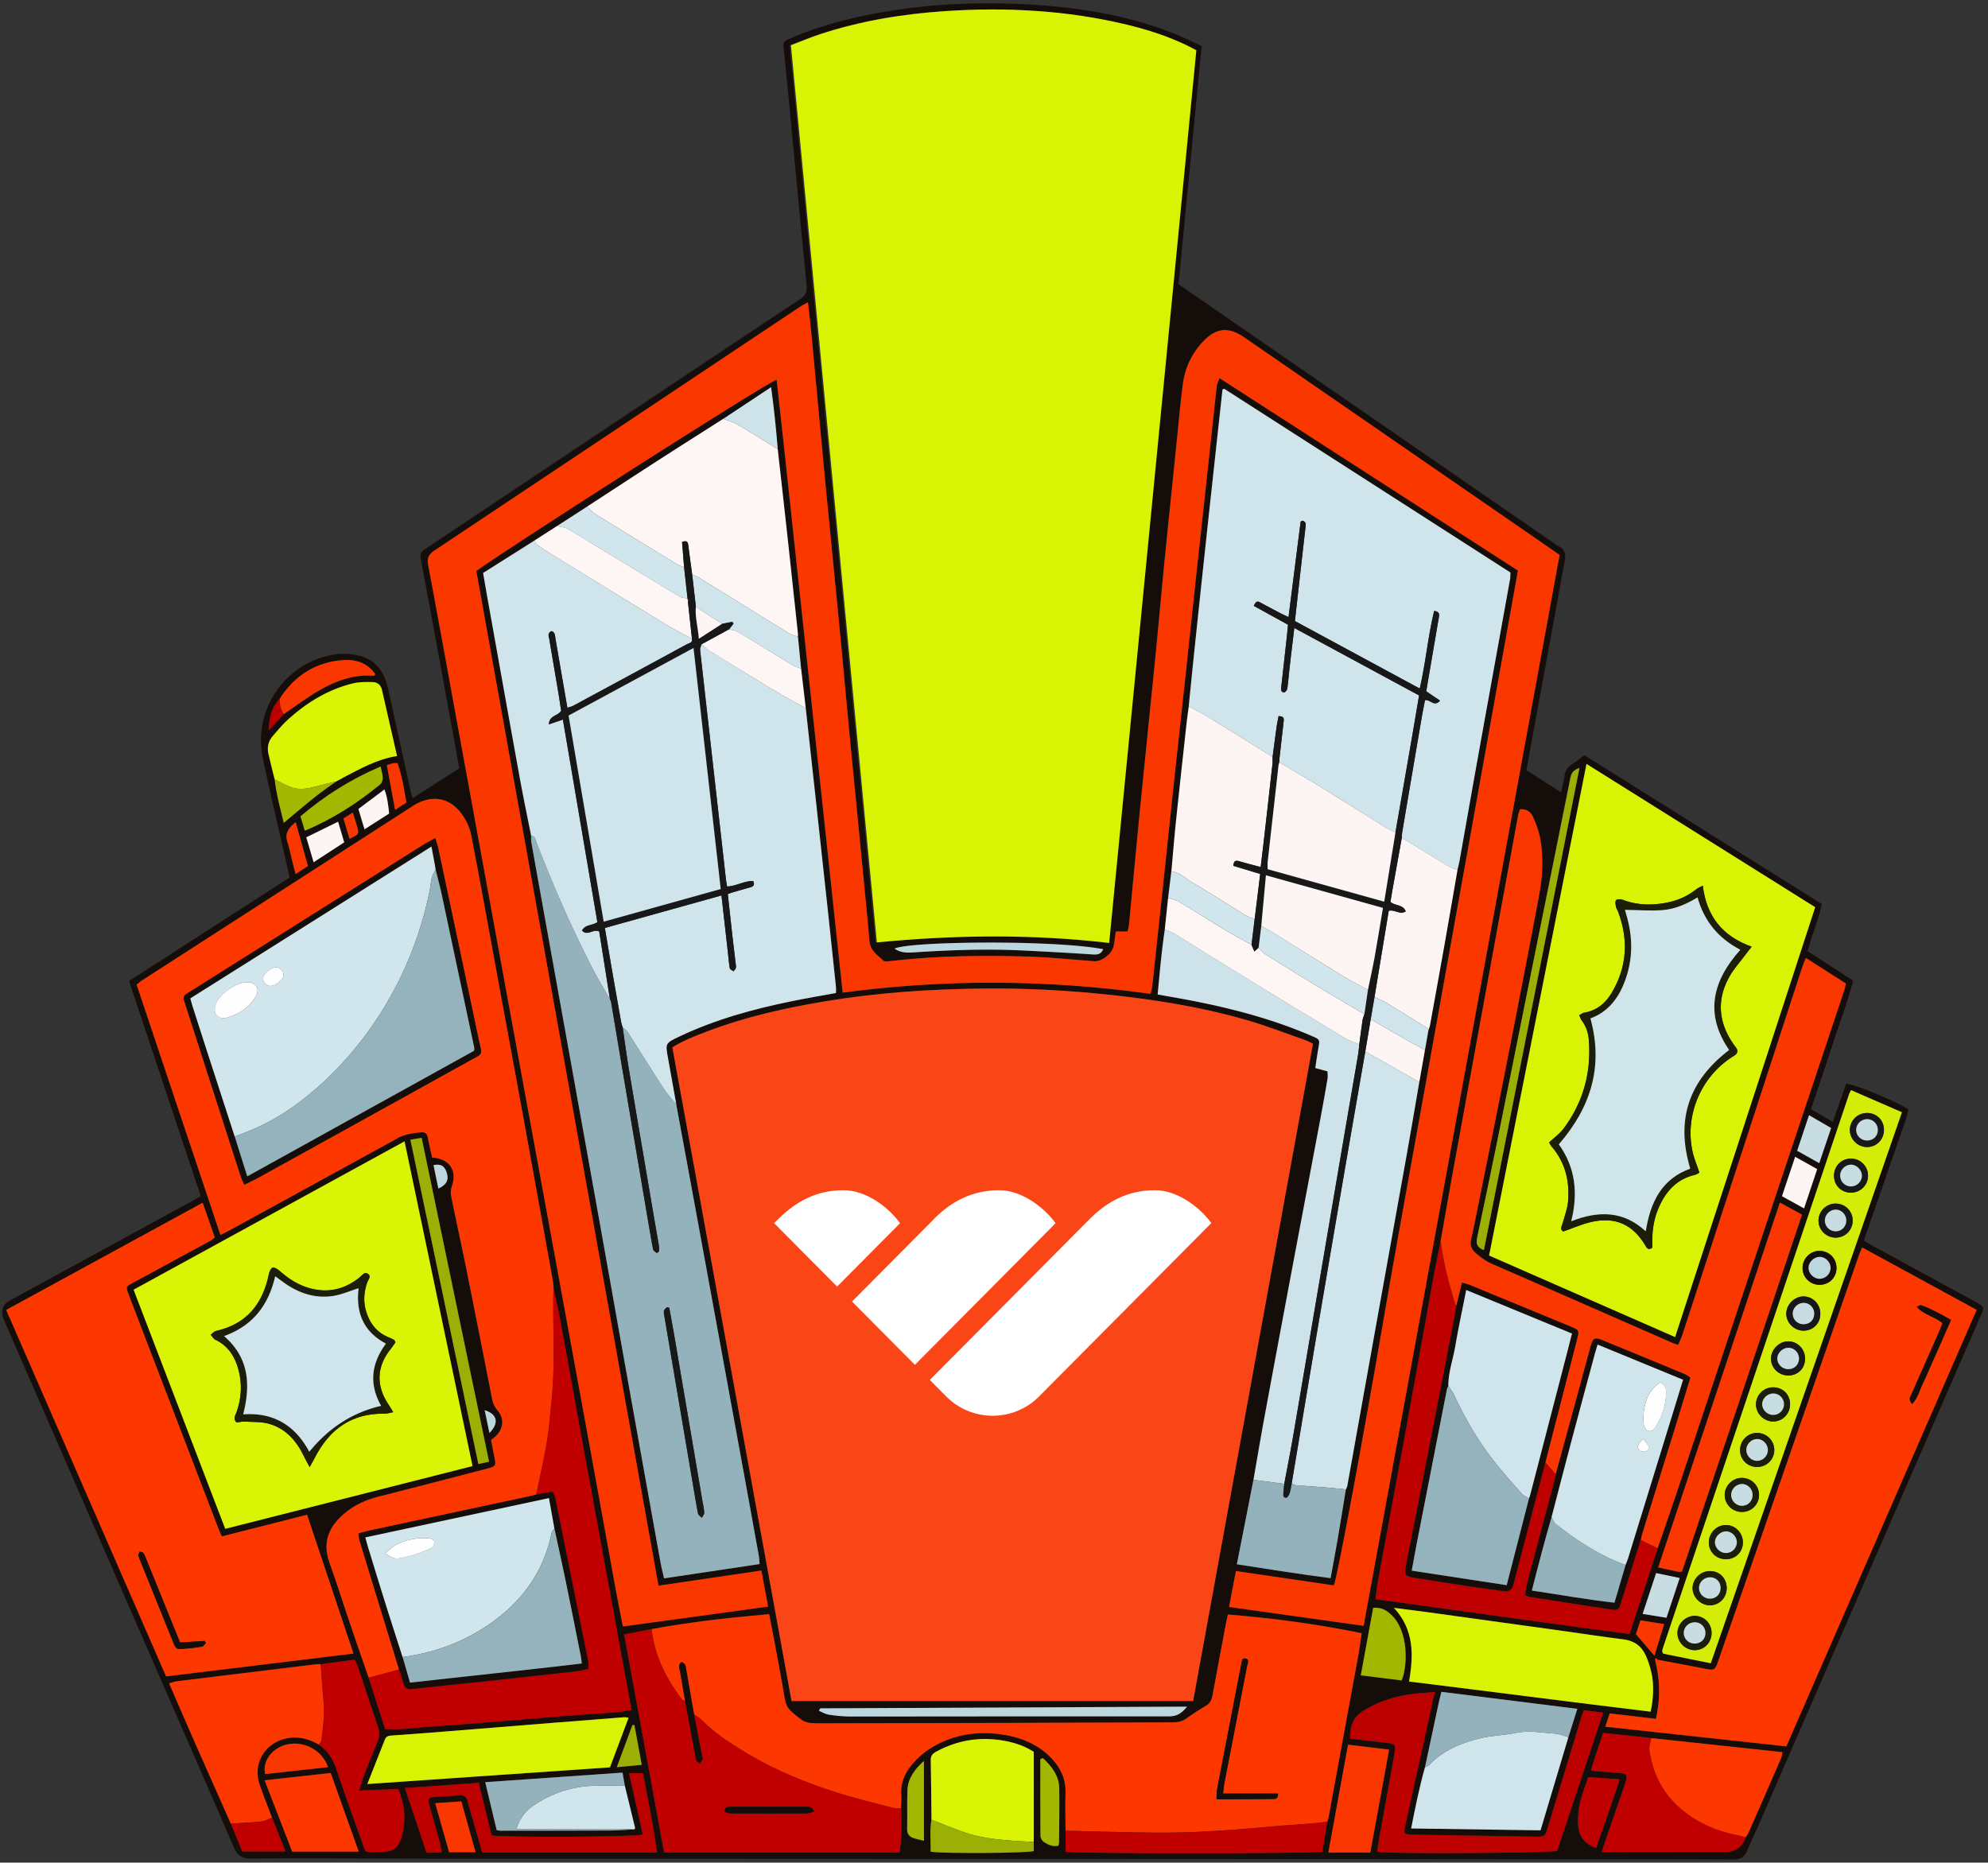 <svg xmlns="http://www.w3.org/2000/svg" width="381" height="357" fill="none"><rect width="100%" height="100%" fill="#333333" stroke="none"/><g clip-path="url(#a)"><path fill="#150D09" d="m38.475 229.239-13.737-41.216 30.752-19.819c-.19-.893-.377-1.814-.584-2.73-1.519-6.716-3.133-13.412-4.54-20.151-1.95-9.338 4.348-18.41 13.78-19.891 1.494-.235 3.128-.114 4.61.225 3.38.774 4.953 3.305 5.657 6.507 1.466 6.667 2.928 13.335 4.397 20.001.049.22.159.427.307.815l8.9-5.727c-.515-2.847-1.02-5.664-1.536-8.478-1.946-10.606-3.881-21.214-5.868-31.813-.193-1.028.35-1.38 1.02-1.825 6.275-4.176 12.54-8.368 18.81-12.552 17.616-11.752 35.225-23.514 52.868-35.225 1.117-.742 1.399-1.466 1.269-2.773-1.185-11.866-2.285-23.74-3.417-35.61-.301-3.162-.637-6.32-.937-9.481-.141-1.485-.106-1.548 1.287-2.149 5.796-2.5 11.868-4.04 18.068-5.09C178.822.692 188.135.319 197.476.88c9.465.567 18.768 2.046 27.637 5.599 1.714.686 3.371 1.516 5.192 2.343l-4.443 45.652c4.514 3.117 8.938 6.175 13.364 9.228l58.955 40.66c.148.102.281.235.442.305 1.369.594 1.499 1.66 1.242 2.969-.531 2.704-.99 5.422-1.488 8.133-1.643 8.955-3.291 17.909-4.935 26.864-.301 1.64-.589 3.283-.894 4.981l6.618 4.253c.258-1.157.553-2.108.665-3.08.111-.979.522-1.667 1.332-2.202.794-.525 1.535-1.13 2.482-1.836l45.506 28.515c-.61 3.085-1.931 5.919-2.705 9.047l8.716 5.656c-1.105 4.164-2.631 8.177-3.955 12.25-1.33 4.095-2.72 8.171-4.123 12.371l4.193 2.443 2.532-7.311c1.395-.005 8.599 2.944 11.944 4.867-.154.615-.274 1.303-.498 1.954-2.578 7.469-5.171 14.933-7.759 22.399-.078.224-.135.456-.249.847.479.291.96.61 1.465.885q9.995 5.454 19.995 10.901c1.594.869 1.63.925.874 2.658-6.291 14.431-12.597 28.857-18.889 43.288-7.919 18.161-15.827 36.326-23.745 54.488-.694 1.591-1.462 3.15-2.121 4.754-.504 1.227-1.312 1.637-2.64 1.631-10.17-.051-20.341-.026-30.512-.033-22.434-.016-44.869-.043-67.304-.054-50.074-.025-100.149-.039-150.223-.066-12.084-.007-24.169-.092-36.253-.024-1.924.011-2.575-.992-3.204-2.446-3.85-8.901-7.727-17.789-11.604-26.678Q16.931 290.058.77 253.028q-1.112-2.549 1.216-3.813 17.55-9.577 35.1-19.161c.415-.226.817-.478 1.39-.815Zm15.138-95.305.005-.01c-1.58 1.663-2.083 3.728-2.098 6.042l2.862-3.1c2.272-1.537 4.465-3.213 6.838-4.576 3.193-1.834 6.614-3.077 10.412-2.758.064.005.14-.151.284-.314-1.464-2.141-3.677-2.86-6.053-2.707-5.07.327-9.068 2.717-11.952 6.933zm219.475 67.324.673-3.837c.093-.278.222-.549.274-.834.939-5.178 1.881-10.356 2.798-15.539.843-4.766 1.657-9.538 2.484-14.308.134-.582.294-1.16.399-1.748 1.145-6.427 2.269-12.859 3.424-19.284 2.078-11.557 4.174-23.11 6.253-34.666.072-.398.051-.814.078-1.309-18.287-11.742-36.55-23.469-54.815-35.191-.037-.024-.112.005-.166.022-.056.018-.108.05-.205.095-.976 8.965-1.962 17.954-2.932 26.945a8668 8668 0 0 0-2.357 22.164c-.408 3.871-.79 7.743-1.184 11.615-.146 1.121-.312 2.241-.434 3.365-.686 6.281-1.379 12.56-2.034 18.844-.328 3.14-.579 6.287-.864 9.431l-.622 5.058-.637 6.078c-.609 4.124-.978 8.27-1.368 12.447 2.477.45 4.767.835 7.044 1.285 7.691 1.521 15.239 3.534 22.458 6.658 1.608.696 1.594.69 1.295 2.38-.225 1.267-.401 2.543-.593 3.777l2.358.649c0 .515.066.99-.011 1.439a463 463 0 0 1-1.359 7.604c-1.979 10.533-3.976 21.063-5.953 31.596a8116 8116 0 0 0-4.9 26.314c-.693 3.767-1.321 7.546-1.978 11.32l-3.179 16.19c6.046.94 11.957 1.884 17.966 2.66.461-2.521.902-4.809 1.295-7.106.564-3.301 1.094-6.607 1.639-9.911.092-.216.231-.424.271-.649 1.819-10.131 3.624-20.265 5.442-30.397 1.977-11.016 3.973-22.028 5.941-33.045.831-4.652 1.612-9.312 2.416-13.968zM153.52 128.17l-.6-6.14c-.005-.237.01-.477-.015-.712-.681-6.349-1.358-12.7-2.053-19.048-.59-5.398-1.202-10.795-1.805-16.192-.325-3.874-.705-7.741-1.279-11.87l-9.167 6.073c-4.119 2.626-8.248 5.234-12.353 7.881-4.604 2.97-9.185 5.974-13.777 8.964l-5.735 3.702-4.311 2.768-9.854 6.221c.37 2.125.71 4.121 1.067 6.113 1.992 11.117 3.974 22.236 5.993 33.349.662 3.643 1.426 7.267 2.143 10.901.011.414-.032.838.04 1.241 1.465 8.195 2.942 16.387 4.416 24.58 2.683 14.912 5.371 29.823 8.045 44.736 1.977 11.023 3.929 22.05 5.901 33.074q3.18 17.775 6.381 35.545c.185 1.032.448 2.049.695 3.165l18.316-2.74c-.053-.61-.057-1.082-.139-1.539q-1.802-9.99-3.625-19.977-3.89-21.296-7.791-42.588c-1.467-8.008-2.945-16.014-4.419-24.02-.525-2.948-1.04-5.899-1.58-8.844-.522-2.848-.539-2.857 2.113-4.12 6.9-3.288 14.206-5.29 21.658-6.81 2.795-.57 5.61-1.042 8.415-1.559 0-.468.031-.824-.005-1.173-.506-4.827-1.013-9.655-1.534-14.481-.784-7.268-1.578-14.534-2.371-21.8-.625-5.717-1.256-11.434-1.884-17.151l-.886-7.548zm-32.013 222.469c.073-.082.224-.183.209-.244-.65-2.709-1.314-5.414-1.977-8.12l-.439-2.525-26.315 1.831 2.197 9.208c.384.051.56.095.737.095 6.991-.007 13.983-.006 20.974-.038 1.538-.008 3.076-.135 4.614-.207m194.941-17.51-9.217-.985c-.802 2.526-1.66 4.78-2.331 7.178.505.075.737.124.972.143 1.488.121 2.977.225 4.465.354 1.433.124 1.604.403 1.167 1.847-.104.344-.228.681-.346 1.021-1.171 3.398-2.345 6.795-3.512 10.194-.21.609-.394 1.226-.671 2.095h2.162q10.769-.008 21.536-.018 2.899-.003 3.893-2.81c.184-.305.406-.594.548-.918q3.137-7.134 6.245-14.281c.133-.305.151-.66.25-1.125zM52.622 149.376c.32 2.861 1.1 5.613 1.743 8.339 2.096-1.743 4.034-3.404 6.028-4.995 1.295-1.033 2.67-1.963 4.01-2.939l1.046-.551.326-.2c3.267-1.697 6.478-3.527 10.305-4.128l-2.898-12.707c-.218-.959-.907-1.452-1.8-1.468-1.24-.021-2.528-.045-3.72.243-4.75 1.146-8.81 3.625-12.412 6.867-1.104.993-2.061 2.156-3.033 3.287-.833.969-1.056 2.142-.782 3.374.364 1.633.788 3.252 1.187 4.877zm125.883 199.4c-.348 2.064-.136 4.118-.149 6.132 2.635.398 18.491.277 19.755-.127v-19.014c-1.99-1.295-4.264-1.961-6.646-2.281-4.145-.556-8.08.153-11.786 2.1-.689.363-1.334.713-1.313 1.709.08 3.826.098 7.654.139 11.48zm94.572-10.031c-1.069 3.828-1.862 7.713-2.642 11.704l24.799.358 5.34-17.856 1.706-5.427-26.055-3.262c-.205.85-.386 1.531-.533 2.219-.876 4.087-1.744 8.176-2.615 12.264m-220.944 9.641c-.797-2.112-1.646-4.207-2.382-6.34-1.35-3.912.885-7.833 4.905-8.8 2.35-.566 4.462-.001 6.49 1.15 1.55 1.119 2.584 2.599 3.21 4.411 1.563 4.523 3.109 9.053 4.776 13.537 1.13 3.039.26 2.632 3.89 2.614 2.258-.01 3.328-.719 3.946-2.909.866-3.071.635-6.123-.66-9.153l-7.47.297c.304-1.018.485-1.811.775-2.562a263 263 0 0 1 2.721-6.835c.392-.938.434-1.802.1-2.775-1.3-3.791-2.535-7.604-3.807-11.405-.149-.445-.373-.865-.65-1.498l-6.521.86c-.238-.007-.48-.045-.713-.017a14103 14103 0 0 0-26.807 3.274c-.492.061-.969.25-1.536.402 1.74 3.999 3.393 7.836 5.077 11.659 2.238 5.08 4.5 10.15 6.752 15.224l2.195 5.334H54.7c-.9-2.272-1.733-4.37-2.566-6.468Zm223.959-110.544c-.428 2.167-.883 4.328-1.279 6.5-1.864 10.247-3.697 20.499-5.569 30.744-1.711 9.362-3.463 18.717-5.181 28.078-.199 1.081-.297 2.181-.451 3.343 16.364 2.223 32.472 4.527 48.678 6.68l5.394-16.422c1.375-4.022 2.775-8.035 4.122-12.066 4.06-12.157 8.094-24.323 12.149-36.482 6.5-19.488 13.008-38.973 19.508-58.46.127-.381.191-.784.3-1.241l-7.676-4.916c-.259.638-.46 1.057-.604 1.496q-7.55 23.146-15.092 46.294c-2.654 8.144-5.304 16.289-7.968 24.43-.212.648-.524 1.263-.82 1.966-.548-.204-.883-.31-1.204-.45-11.502-5.041-22.999-10.095-34.509-15.116-1.177-.513-2.144-1.25-3.105-2.076-.841-.723-1.08-1.522-.86-2.544.239-1.111.486-2.22.711-3.334 1.997-9.924 4.022-19.841 5.977-29.773 2.174-11.045 4.335-22.093 6.389-33.161.645-3.478.802-7.04.185-10.553-.254-1.447-.794-2.873-1.403-4.219-.419-.928-1.244-1.579-2.5-1.432-.118.375-.26.701-.323 1.041q-2.356 12.813-4.698 25.628c-2.586 14.141-5.175 28.281-7.751 42.423-.826 4.537-1.615 9.081-2.42 13.622m41.612 80.275c-.202-.191-.43-.574-.519.071.955 3.695 1.036 7.388.163 11.256l-8.858-1.04-.848 2.541 34.698 3.774c12.183-27.973 24.339-55.754 36.472-83.661l-21.953-11.969c-.277.685-.474 1.118-.63 1.566a56948 56948 0 0 0-10.777 31.053c-5.392 15.557-10.779 31.115-16.171 46.671-.615 1.773-.731 1.811-2.608 1.443-2.986-.585-5.979-1.138-8.969-1.705m-192.814-5.871-5.278 1.012 7.656 41.791h45.126c.481-2.863.352-5.668.278-8.471.021-.837.113-1.68.05-2.511-.179-2.371.711-4.364 2.217-6.068.9-1.019 1.936-1.978 3.072-2.715 4.299-2.789 9.053-3.585 14.069-2.841 3.692.547 7.014 1.93 9.604 4.748 1.685 1.835 2.604 3.948 2.516 6.508-.082 2.39-.004 4.786.004 7.179v4.027c1.835.404 47.664.402 49.214-.013l.936-5.742c.079-.225.189-.444.231-.675a22531 22531 0 0 0 5.764-31.439c.232-1.276.394-2.565.612-4.002-8.586-1.771-17.066-2.892-25.643-3.591-.164.749-.292 1.271-.391 1.798-.861 4.588-1.727 9.174-2.565 13.766-.161.878-.512 1.516-1.329 1.98-1.245.708-2.441 1.513-3.607 2.349-.821.589-1.679.777-2.676.779-10.702.018-21.403.078-32.105.109-11.718.035-23.436.052-35.154.074-3.2.006-3.178-.026-5.593-2.037-.83-.69-1.298-1.453-1.479-2.537-.63-3.778-1.349-7.541-2.045-11.308-.301-1.631-.629-3.256-.974-5.039-7.65.678-15.115 1.486-22.51 2.869m-54.246 9.31 3.168 9.858c1.174 0 2.182.037 3.186-.01 1.071-.051 2.138-.192 3.208-.275 3.45-.267 6.903-.513 10.353-.789 5.53-.443 11.058-.913 16.589-1.35 3.629-.287 7.262-.523 10.89-.813.979-.078 1.948-.267 2.934-.408-.037-.349-.043-.526-.075-.699q-2.4-13.147-4.809-26.293c-1.649-8.999-3.309-17.996-4.951-26.996-1.256-6.882-2.48-13.771-3.747-20.651-.389-2.107-.875-4.197-1.316-6.294-.047-.477-.059-.96-.144-1.43-1.805-10.022-3.607-20.045-5.433-30.063-1.858-10.194-3.738-20.384-5.612-30.576-1.517-8.246-2.996-16.501-4.602-24.73-.266-1.363-.91-2.749-1.711-3.891-2.249-3.212-5.559-3.867-8.978-1.975-.262.145-.504.323-.756.484Q53.1 171.227 27.366 187.806c-.387.249-.738.556-1.195.905l16.067 48.002c1.087-.573 1.932-1.004 2.764-1.46 10.39-5.689 20.786-11.369 31.16-17.089 1.417-.782 2.923-.979 4.468-1.134.783-.079 1.217.212 1.361 1.041.224 1.286.543 2.556.813 3.79 3.337.227 4.813 2.467 3.79 5.449-.199.582-.279 1.287-.158 1.884.946 4.697 1.99 9.374 2.936 14.07a4903 4903 0 0 1 4.92 24.852c.164.839.466 1.52 1.049 2.194 1.353 1.564 1.14 3.542-.38 4.978-.256.241-.542.449-.866.714.215 1.09.419 2.143.629 3.196.352 1.766.322 1.849-1.497 2.322-6.884 1.787-13.768 3.577-20.662 5.323-2.846.722-5.374 1.969-7.467 4.063-2.438 2.439-3.162 5.224-1.984 8.544 1.442 4.064 2.746 8.176 4.132 12.261 1.115 3.287 2.263 6.564 3.397 9.845Zm158.013 4.477 22.968-125.98c-.585-.283-.992-.531-1.432-.684-3.777-1.313-7.513-2.77-11.35-3.879-8.404-2.428-17.012-3.821-25.703-4.767-8.395-.913-16.815-1.36-25.248-1.251-9.871.128-19.711.795-29.472 2.398-7.799 1.28-15.482 3.002-22.889 5.81-2.273.861-4.548 1.745-6.679 3.057l22.846 125.296zm-16.314-145.305 16.704-171.09c-.627-.33-1.193-.65-1.777-.93-3.68-1.763-7.539-3.018-11.494-3.971-11.497-2.77-23.158-3.39-34.921-2.599-8.141.548-16.143 1.865-23.91 4.423-1.908.629-3.764 1.416-5.597 2.112l16.469 171.954c14.932-1.441 29.614-1.625 44.526.101m48.981 130.892 37.558-205.258c-2.016-1.395-3.883-2.691-5.754-3.982-18.231-12.577-36.46-25.157-54.696-37.727-2.986-2.058-5.351-1.845-7.834.757-2.213 2.32-3.532 5.134-3.94 8.3-.482 3.742-.802 7.505-1.187 11.26-.807 7.865-1.628 15.73-2.41 23.598-.54 5.426-1.002 10.86-1.541 16.286-1.008 10.136-2.064 20.267-3.067 30.403-.725 7.335-1.396 14.675-2.1 22.012-.038.393-.159.777-.262 1.267h-2.264c-.141.988-.238 1.873-.4 2.745-.282 1.513-2.307 3.072-3.765 2.961-4.112-.311-8.221-.751-12.339-.886-8.912-.29-17.82-.173-26.696.848-.461.053-1.127.153-1.375-.094-1.066-1.058-2.472-1.862-2.627-3.647-.439-5.074-.951-10.142-1.443-15.211-.794-8.171-1.608-16.34-2.39-24.512-.657-6.859-1.262-13.724-1.923-20.583-.885-9.184-1.82-18.364-2.699-27.548-.908-9.484-1.771-18.972-2.667-28.456-.19-2.014-.435-4.022-.676-6.223-.613.35-1.082.58-1.513.868-23.355 15.578-46.702 31.168-70.072 46.723-1.104.734-1.447 1.46-1.197 2.785 1.725 9.123 3.37 18.262 5.04 27.396 3.233 17.677 6.463 35.355 9.7 53.031 2.968 16.205 5.943 32.408 8.915 48.611 2.355 12.845 4.717 25.689 7.063 38.535 1.744 9.546 3.462 19.096 5.204 28.642.449 2.465.945 4.921 1.388 7.221l27.832-3.808-1.286-6.912-19.716 2.901-34.91-194.477c5.685-4.191 55.799-36.23 57.555-36.67 2.165 19.543 4.214 39.051 6.332 58.552 2.126 19.574 4.202 39.153 6.32 58.925 19.796-2.635 39.391-2.501 59.01.236.141-.649.284-1.104.334-1.569q1.12-10.366 2.219-20.734c.645-6.078 1.271-12.158 1.924-18.235.799-7.447 1.625-14.891 2.427-22.338.635-5.898 1.243-11.799 1.879-17.698.667-6.195 1.359-12.387 2.03-18.582.625-5.779 1.23-11.56 1.867-17.336.047-.425.286-.83.534-1.514l57.191 36.875c-2.945 16.412-5.839 32.563-8.742 48.712-2.914 16.213-5.845 32.423-8.755 48.637-2.9 16.156-5.873 32.3-8.652 48.477-3.156 18.373-8.464 47.35-9.137 48.685l-18.761-2.75-1.321 6.882zm42.718-165.205-18.666 94.227 35.648 15.626 26.853-82.39zM42.489 294.48c-.285-.676-.53-1.213-.742-1.764-1.59-4.136-3.172-8.274-4.758-12.412q-6.175-16.1-12.348-32.202c-.547-1.429-.497-1.521.65-2.141a6717 6717 0 0 0 15.134-8.215c.245-.134.45-.342.728-.557l-2.318-6.667L1.18 251.067l30.644 70.239 35.904-4.375-8.89-26.607zm48.06-13.486-13.032-62.239-51.924 28.435 17.56 45.828zm237.309 37.799 36.638-105.611-9.761-4.247c-.19.396-.314.6-.388.82a490411 490411 0 0 0-35.706 106.244c-.056.168-.065.353-.082.531-.006.053.032.113.056.167.025.052.057.101.145.253zm-57.831 3.498c15.584 1.919 30.945 3.925 46.293 5.779.551-2.251.658-5.252.183-7.375-.259-1.159-.617-2.318-1.105-3.397-.821-1.81-2.234-2.834-4.279-3.088-4.148-.515-8.279-1.157-12.419-1.732a18196 18196 0 0 0-25.378-3.509c-1.967-.271-3.938-.512-6.199-.805 3.871 4.204 3.787 8.98 2.904 14.127m-149.56 6.953c-.402-.063-.579-.126-.75-.112q-7.057.543-14.115 1.106c-6.906.552-13.812 1.116-20.72 1.665-3.275.261-6.551.51-9.83.737-.58.041-1.044.137-1.282.744-1.088 2.776-2.188 5.547-3.376 8.555l46.505-3.196zm183.07-1.442c-.208.548-.33.818-.415 1.1-2.145 7.046-4.292 14.091-6.422 21.141-.603 1.994-.579 2.018-2.708 1.985-6.038-.094-12.076-.204-18.114-.305-1.674-.027-3.35-.035-5.024-.065-1.819-.032-1.909-.129-1.534-1.833 1.509-6.839 3.033-13.675 4.544-20.513.346-1.563.664-3.132 1.058-4.998-1.615.135-2.968.186-4.302.372-3.407.475-6.645 1.457-9.558 3.365-1.85 1.211-2.372 2.985-2.328 5.194 2.448.28 4.812.546 7.175.821 1.423.166 1.632.397 1.377 1.833-1.017 5.717-2.067 11.427-3.096 17.141-.113.629-.17 1.268-.251 1.89 2.216.429 32.257.267 34.476-.172l8.819-26.497-3.698-.459zm37.578-97.316-23.331 69.942c1.4.305 2.561.565 3.727.804.223.046.464.007.827.007 7.683-22.806 15.361-45.587 23.008-68.425zM84.662 355.035c-.154-.772-.24-1.404-.408-2.013-.665-2.425-1.377-4.838-2.026-7.267-.253-.952-.063-1.236.861-1.316 1.665-.144 3.337-.2 5.004-.324.866-.064 1.32.296 1.525 1.143.281 1.163.648 2.304.977 3.456l1.815 6.344h33.522c-.746-5.213-1.738-10.225-2.727-15.211h-2.662l2.652 11.776c-1.602.48-27.216.582-28.996.15l-2.448-10.067-14.157 1.005 4.126 12.325zm-21.288-15.221-12.664 1.402 5.286 13.669h12.75l-5.371-15.071Zm194.979-5.423-3.774 20.672h8.04l3.603-19.72zm26.035-94.792 18.309-92.398c-1.091.35-1.541.9-1.729 1.84-2.368 11.854-4.775 23.699-7.163 35.548-2.33 11.559-4.636 23.122-6.979 34.677-1.213 5.982-2.477 11.954-3.737 17.926-.223 1.056-.125 1.902 1.299 2.407m-190.665 40.56-12.92-62.069-2.16.346 13.024 62.168zm133.768 46.949c-23.659.107-46.964.213-70.269.324-.038 0-.08.081-.112.13-.031.045-.051.098-.176.346.642.259 1.257.646 1.915.744 1.353.202 2.728.347 4.095.347 20.379-.005 40.759-.053 61.139-.03 1.423.002 2.331-.551 3.408-1.861m35.664-18.945-2.371 12.942 7.812.969c.906-1.995 1.016-5.669.411-8.093-.411-1.649-1.052-3.188-2.287-4.396-.913-.894-1.95-1.559-3.565-1.422m41.222 32.437c-.575 1.772-1.24 3.379-1.597 5.053-.305 1.433-.454 2.961-.316 4.413.186 1.96 1.322 3.377 3.418 4.136 1.468-4.384 3.13-8.612 4.467-13.164zM58.412 159.216c5.427-2.275 10.105-5.309 14.448-8.883.304-.25.497-.816.487-1.229-.016-.689-.239-1.372-.401-2.194-5.731 2.453-10.775 5.633-15.368 9.557zm153.006 22.709c-9.525-1.813-37.113-1.526-39.986-.109 1.255.897 2.635.785 3.983.7 6.687-.422 13.378-.672 20.077-.367a757 757 0 0 1 13.962.786c.862.055 1.539-.019 1.964-1.01m-11.545 155.051-.506.178c0 4.898-.014 9.797.027 14.695.004.401.291.944.618 1.168.826.564 1.751.983 2.818.74.055-.248.124-.42.126-.593.024-3.475.101-6.951.038-10.425-.044-2.444-1.464-4.196-3.121-5.763M91.129 355.012l-2.729-9.746-5.003.346 2.662 9.4zm-28.253-16.315c-1.232-3.465-4.985-5.268-8.387-4.206-2.569.801-4.26 3.315-3.657 5.531zm114.191 14.107v-15.295c-1.857 1.678-3.079 3.378-3.162 5.655-.089 2.455 0 4.917-.057 7.374-.022.943.399 1.477 1.208 1.754.605.207 1.242.321 2.011.512m166.97-131.086-2.531 7.556 4.235 2.329 2.517-7.519zm-26.657 79.794-2.58 7.82 4.567.745 2.535-7.623zm31.267-78.573 2.274-6.733-4.233-2.458-2.274 6.816zm-289.96-62.458 1.408 4.779 5.864-3.818-1.178-3.95zm15.877-4.552c-.192-1.637-.326-3.133-.91-4.614l-4.982 3.742 1.167 3.897zm-17.904 1.645c-1.425 1.146-2.135 2.204-1.573 3.854.403 1.18.613 2.426.916 3.64.192.768.396 1.532.637 2.46l2.364-1.548zm262.261 153.71-4.528-.719-.871 2.647 3.549 4.143zm-197.338 19.325-.392.047-2.983 8.048 4.778-.446zM74.128 146.646l1.59 8.58 2.17-1.425c-.484-2.571-.831-5.095-1.703-7.533-.374 0-.615-.038-.838.008-.346.073-.68.202-1.22.37Zm9.88 81.166c1.604-.754 2.035-1.644 1.615-3.016-.408-1.33-1.12-1.766-2.547-1.488zm-17.01-67.022c.826-.548 1.835-.599 1.612-1.671-.225-1.082-.623-2.128-1.005-3.387l-1.785 1.142zm25.883 109.487.918 4.375c1.876-1.888 1.542-3.602-.918-4.375"/><path fill="#FA4616" d="M228.663 326.034h-76.959l-22.847-125.297c2.132-1.311 4.407-2.195 6.68-3.057 7.407-2.807 15.09-4.53 22.889-5.81 9.761-1.603 19.601-2.269 29.472-2.397 8.433-.11 16.853.337 25.248 1.251 8.691.945 17.299 2.338 25.703 4.766 3.837 1.109 7.573 2.566 11.35 3.88.44.153.847.4 1.432.683z"/><path fill="#D9F305" d="M212.577 180.726c-14.911-1.726-29.594-1.542-44.526-.1L151.582 8.671c1.833-.696 3.689-1.483 5.597-2.112 7.767-2.558 15.769-3.875 23.91-4.423 11.764-.79 23.424-.171 34.921 2.599 3.956.953 7.815 2.208 11.494 3.971.585.28 1.15.6 1.778.93z"/><path fill="#FB3700" d="m261.344 311.616-25.796-3.619 1.321-6.882 18.762 2.751c.672-1.336 5.98-30.313 9.137-48.686 2.779-16.177 5.751-32.321 8.652-48.477 2.91-16.214 5.84-32.424 8.755-48.637 2.903-16.149 5.796-32.299 8.741-48.712l-57.19-36.874c-.248.684-.488 1.088-.534 1.513-.638 5.777-1.242 11.558-1.868 17.336-.67 6.195-1.362 12.388-2.03 18.583-.635 5.898-1.243 11.799-1.879 17.697-.802 7.447-1.627 14.892-2.427 22.338-.652 6.077-1.278 12.157-1.923 18.235q-1.099 10.369-2.219 20.734c-.051.465-.193.92-.335 1.57-19.618-2.738-39.213-2.871-59.009-.236-2.119-19.773-4.195-39.352-6.321-58.926-2.118-19.5-4.167-39.009-6.331-58.552-1.756.441-51.87 32.479-57.556 36.671l34.91 194.477 19.716-2.902 1.287 6.912-27.832 3.808c-.444-2.299-.939-4.755-1.389-7.22-1.741-9.546-3.459-19.097-5.203-28.643-2.346-12.846-4.708-25.69-7.064-38.534-2.971-16.204-5.947-32.407-8.914-48.611-3.237-17.677-6.467-35.354-9.7-53.032-1.67-9.133-3.315-18.272-5.04-27.396-.25-1.325.093-2.051 1.197-2.785 23.37-15.554 46.717-31.144 70.071-46.723.432-.287.901-.518 1.514-.867.24 2.2.486 4.209.676 6.222.895 9.485 1.758 18.973 2.667 28.456.879 9.185 1.814 18.364 2.698 27.549.661 6.859 1.267 13.723 1.924 20.583.782 8.172 1.596 16.34 2.39 24.511.492 5.069 1.004 10.137 1.443 15.211.155 1.786 1.561 2.589 2.626 3.648.249.247.915.147 1.376.094 8.875-1.022 17.784-1.139 26.695-.848 4.119.134 8.227.574 12.34.885 1.458.111 3.483-1.447 3.765-2.961.162-.872.258-1.756.4-2.745h2.263c.104-.489.225-.874.263-1.267.704-7.336 1.374-14.677 2.1-22.011 1.003-10.137 2.059-20.268 3.066-30.404.54-5.426 1.001-10.859 1.541-16.285.783-7.869 1.603-15.733 2.41-23.6.386-3.754.706-7.516 1.188-11.258.407-3.167 1.726-5.981 3.939-8.3 2.483-2.602 4.849-2.816 7.834-.758 18.236 12.57 36.466 25.15 54.697 37.728 1.87 1.29 3.737 2.586 5.753 3.982z"/><path fill="#CFE5EB" d="M227.817 135.382c.394-3.872.776-7.745 1.184-11.615q1.163-11.083 2.357-22.164c.97-8.99 1.956-17.98 2.932-26.945.096-.046.149-.078.205-.095.054-.017.129-.046.165-.023 18.266 11.723 36.529 23.45 54.816 35.192-.027.495-.006.91-.078 1.309-2.079 11.556-4.175 23.109-6.253 34.665-1.155 6.426-2.279 12.858-3.424 19.285-.105.588-.265 1.166-.398 1.748-.594-.241-1.231-.408-1.773-.734-2.978-1.792-5.932-3.622-8.894-5.439.025-.357.02-.72.08-1.071q1.826-10.808 3.672-21.613c.216-1.262.472-2.517.693-3.687 1.062-.164 1.72 1.373 2.887.096l-2.647-1.787c.201-1.189.389-2.309.58-3.428l1.812-10.628c.101-.59.242-1.205-.868-1.358-1.192 4.854-1.606 9.84-2.771 14.876l-23.923-12.931c.318-2.837.616-5.512.917-8.188q.544-4.822 1.094-9.643c.067-.588.23-1.211-.579-1.405-.147.088-.325.137-.334.208-.774 6.025-1.534 12.052-2.32 18.269-.641-.307-1.167-.54-1.676-.807a336 336 0 0 1-3.797-2.024c-.571-.308-.858-.067-1.183.68l6.558 3.612c-.103 1.022-.186 1.913-.284 2.802q-.513 4.645-1.034 9.289c-.054.481.076.91.609.858.218-.021.531-.446.569-.72.193-1.363.296-2.739.453-4.108.276-2.411.569-4.821.887-7.496l23.918 12.929c-.54 3.173-1.034 6.125-1.544 9.074-.991 5.722-1.99 11.443-2.985 17.164-.59-.281-1.212-.508-1.763-.851-3.933-2.444-7.837-4.936-11.78-7.363-2.88-1.772-5.807-3.469-8.713-5.199.012-.295.006-.593.039-.885.25-2.248.512-4.494.762-6.741.066-.584.237-1.25-.951-1.224-.127.702-.284 1.431-.388 2.168-.264 1.881-.505 3.766-.756 5.649-4.221-2.619-8.435-5.252-12.669-7.849-1.1-.675-2.268-1.238-3.404-1.853z"/><path fill="#FC3700" d="M70.659 321.558c-1.134-3.281-2.281-6.558-3.397-9.846-1.385-4.084-2.69-8.197-4.131-12.26-1.179-3.32-.455-6.105 1.984-8.544 2.093-2.094 4.62-3.342 7.467-4.063 6.894-1.747 13.778-3.537 20.662-5.324 1.819-.472 1.85-.555 1.496-2.322-.21-1.052-.414-2.105-.628-3.196.323-.265.61-.472.865-.713 1.52-1.436 1.733-3.414.38-4.979-.582-.674-.885-1.355-1.049-2.193a4914 4914 0 0 0-4.92-24.852c-.946-4.697-1.99-9.374-2.936-14.07-.12-.597-.04-1.302.16-1.884 1.022-2.982-.455-5.223-3.792-5.449-.27-1.234-.589-2.504-.813-3.79-.144-.829-.577-1.12-1.36-1.041-1.546.155-3.052.352-4.469 1.134-10.373 5.72-20.769 11.4-31.159 17.089-.832.456-1.678.887-2.764 1.46l-16.068-48.002c.458-.349.808-.656 1.195-.906q25.735-16.578 51.472-33.15c.252-.162.495-.339.756-.484 3.42-1.892 6.73-1.237 8.979 1.974.8 1.143 1.444 2.529 1.71 3.891 1.607 8.23 3.086 16.484 4.603 24.731 1.874 10.192 3.754 20.382 5.611 30.576 1.826 10.018 3.628 20.041 5.434 30.063.084.47.097.953.143 1.43-.219 7.224.376 14.462-.386 21.675-.275 2.602-.453 5.222-.887 7.798-.572 3.4-1.352 6.764-2.042 10.144-.345.095-.686.209-1.035.284-10.261 2.198-20.523 4.39-30.784 6.591-.736.158-1.46.379-2.266.59.1.586.127.997.243 1.381a2474 2474 0 0 0 3.033 9.943l4.52 14.736zm12.774-160.909c-.874.478-1.554.804-2.188 1.203q-22.403 14.096-44.798 28.202c-1.401.883-1.415.894-.923 2.425q5.272 16.416 10.566 32.827c.174.542.44 1.055.74 1.763 1.022-.513 1.875-.905 2.694-1.358 13.344-7.381 26.688-14.761 40.019-22.164 3.317-1.842 2.877-1.043 2.13-4.614-2.53-12.07-5.092-24.133-7.65-36.197-.131-.619-.343-1.22-.59-2.087"/><path fill="#D9F305" d="m304.053 146.416 43.834 27.463-26.853 82.39-35.648-15.626zm22.288 23.326c-.568.312-.948.456-1.249.698-2.073 1.665-4.463 2.496-7.073 2.795-2.412.276-4.763.111-7.053-.786-.371-.145-1.049-.141-1.251.089-.216.245-.08.847-.012 1.281.044.283.259.536.365.815 2.071 5.425 1.788 10.692-1.21 15.703-1.176 1.965-2.862 3.36-5.224 3.758-.315.053-.6.293-.976.485.189.406.283.758.489 1.024.877 1.137 1.266 2.468 1.366 3.845.45 6.215-1.121 11.881-4.861 16.876-.732.978-1.781 1.716-2.756 2.632.142.249.245.527.427.737 2.592 2.978 3.489 6.522 3.218 10.352-.108 1.522-.675 3.017-1.096 4.507-.167.589-.506 1.129.158 1.48 1.815-.631 3.515-1.393 5.295-1.808 4.684-1.092 8.093.467 10.508 4.626.282.485.591.749 1.246.305v-1.149c-.005-2.177.292-4.296 1.142-6.321 1.372-3.265 3.484-5.702 7.094-6.52.269-.061.509-.256.804-.411-.471-1.424-1.052-2.745-1.342-4.129-1.443-6.883 1.584-14.079 7.472-17.956.2-.132.414-.242.609-.38.591-.421.72-.922.252-1.526a15 15 0 0 1-.631-.873c-2.711-4.047-3.034-8.278-.697-12.558.878-1.608 2.158-2.997 3.26-4.482.298-.402.615-.791 1.09-1.4-5.61-2.005-8.663-5.86-9.364-11.709"/><path fill="#FC3700" d="M204.213 350.881c-.008-2.393-.086-4.788-.004-7.178.088-2.56-.831-4.674-2.516-6.508-2.589-2.819-5.911-4.201-9.604-4.749-5.016-.744-9.77.053-14.069 2.842-1.136.737-2.172 1.696-3.072 2.714-1.506 1.705-2.395 3.697-2.217 6.069.063.831-.029 1.673-.049 2.51-.475-.012-.974.067-1.421-.051-3.684-.97-7.401-1.845-11.026-3.004-5.747-1.839-11.334-4.093-16.558-7.173-3.297-1.944-6.52-3.977-9.233-6.729-.405-.41-.948-.684-1.427-1.021-.522-2.982-1.041-5.965-1.568-8.946-.041-.232-.069-.507-.209-.67-.165-.192-.493-.434-.663-.379-.196.062-.394.416-.415.659-.03.342.103.698.163 1.049l.993 5.793c-.239-.163-.545-.276-.709-.495-2.968-3.997-5.202-8.313-5.711-13.367 7.396-1.381 14.861-2.189 22.511-2.867.346 1.783.673 3.408.974 5.038.696 3.767 1.415 7.531 2.046 11.309.18 1.084.648 1.846 1.478 2.537 2.415 2.011 2.393 2.042 5.593 2.036 11.718-.021 23.436-.038 35.154-.073 10.702-.031 21.403-.092 32.105-.109.997-.002 1.855-.191 2.676-.78 1.166-.835 2.362-1.64 3.607-2.348.817-.465 1.169-1.102 1.329-1.98.838-4.592 1.704-9.179 2.565-13.766.099-.528.227-1.049.391-1.798 8.577.698 17.057 1.82 25.643 3.59-.218 1.438-.379 2.727-.612 4.003-1.912 10.481-3.837 20.96-5.763 31.439-.043.231-.153.45-.232.675-1.004.116-2.005.26-3.011.342-1.899.154-3.802.256-5.701.409-4.091.329-8.175.753-12.271.997-3.749.223-7.511.377-11.266.355-5.968-.035-11.934-.241-17.901-.375m30.192-7.119c.098-.8.136-1.383.246-1.952 1.44-7.471 2.892-14.939 4.337-22.409.107-.55.566-1.342-.269-1.517-.823-.173-.693.766-.879 1.286-.02.055-.016.118-.027.177-1.515 7.823-3.036 15.644-4.537 23.47-.117.608-.092 1.244-.145 2.043 1.415 0 2.6.005 3.786-.001 2.273-.011 4.547-.023 6.82-.049.566-.007 1.26.107 1.191-1.048z"/><path fill="#FD3700" d="m42.501 294.482 16.35-4.156 8.89 26.607-35.904 4.374-30.645-70.238 37.655-20.546 2.32 6.668c-.279.215-.484.423-.729.556a6696 6696 0 0 1-15.135 8.216c-1.146.62-1.196.712-.649 2.141 4.113 10.735 8.232 21.468 12.348 32.202 1.586 4.137 3.168 8.276 4.758 12.412.212.551.456 1.088.741 1.764m-7.97 20.328c-.172-.403-.315-.726-.448-1.054q-2.992-7.39-5.988-14.778c-.18-.442-.335-.907-.599-1.295-.124-.182-.48-.206-.73-.302-.09.254-.313.549-.249.754.25.795.587 1.564.9 2.34q2.85 7.061 5.709 14.119c.615 1.518.625 1.536 2.223 1.412a36 36 0 0 0 3.372-.401c.274-.048.488-.44.73-.675l-.183-.418z"/><path fill="#DAF405" d="m90.563 280.998-47.397 12.024-17.56-45.829 51.924-28.435zM75.795 257.27c-.165-.282-.201-.431-.29-.479a9 9 0 0 0-.971-.451c-2.276-.917-3.644-2.642-4.349-4.939-.584-1.902-.453-3.781.21-5.648.181-.51.825-1.107.127-1.602-.662-.47-1.053.256-1.506.594-.096.072-.18.16-.273.233-3.015 2.348-6.334 2.945-9.968 1.751-1.97-.647-3.633-1.786-5.182-3.139-.37-.323-.962-.713-1.333-.616-.334.088-.633.774-.728 1.242-1.16 5.678-4.223 9.547-10.069 10.865-.395.089-.721.485-1.08.739.293.327.523.788.888.96 2.417 1.137 3.717 3.153 4.4 5.608.776 2.789.634 5.575-.342 8.31-.21.587-.71 1.165-.007 1.936.495-.051 1.079-.189 1.653-.157 1.538.084 3.139.003 4.592.417 3.256.929 5.306 3.317 6.726 6.306.261.55.57 1.077 1.06 1.992.49-.895.774-1.389 1.035-1.893 2.808-5.409 7.075-8.464 13.333-8.343.474.01.951-.164 1.636-.291-.37-.614-.562-.97-.79-1.301-2.562-3.722-2.427-7.452.389-10.917.321-.395.594-.83.84-1.177Z"/><path fill="#FD3700" d="M317.719 318.119c2.99.566 5.983 1.119 8.969 1.705 1.877.367 1.994.33 2.608-1.443 5.392-15.557 10.779-31.115 16.171-46.671q5.384-15.529 10.778-31.054c.155-.447.352-.88.629-1.566l21.953 11.969c-12.133 27.908-24.288 55.689-36.472 83.662l-34.698-3.774.848-2.542 8.858 1.041c.873-3.868.792-7.561-.163-11.257zm48.741-49.014c1.113-1.175 1.41-2.608 2.017-3.854.654-1.342 1.224-2.725 1.831-4.09.583-1.31 1.17-2.619 1.749-3.931.597-1.353 1.186-2.71 1.858-4.249-1.944-1.085-3.737-2.105-5.691-2.816-.159-.058-.404.12-.891.282 1.408 1.639 3.466 1.871 4.962 3.158-.268.66-.515 1.319-.799 1.962-1.693 3.825-3.406 7.641-5.08 11.474-.237.542-.801 1.117.044 2.064"/><path fill="#93B2BB" d="M129.606 211.656c1.473 8.006 2.952 16.012 4.419 24.02q3.901 21.292 7.79 42.588a9723 9723 0 0 1 3.625 19.977c.082.458.086.929.139 1.539l-18.316 2.74c-.247-1.116-.509-2.133-.695-3.164a28758 28758 0 0 1-6.38-35.546c-1.972-11.023-3.925-22.051-5.901-33.073-2.674-14.914-5.362-29.825-8.045-44.737-1.474-8.193-2.952-16.385-4.416-24.58-.072-.403-.03-.827-.04-1.241.784.075.824.758 1.03 1.29 3.155 8.177 6.662 16.198 10.661 23.996 1.055 2.056 2.269 4.03 3.41 6.041.073.159.184.31.212.476.708 4.191 1.4 8.383 2.109 12.574q2.426 14.343 4.862 28.683c.35 2.066.69 4.134 1.088 6.19.052.268.404.497.659.689.06.045.386-.106.421-.22.084-.268.124-.577.08-.853-.268-1.654-.57-3.304-.85-4.956-1.646-9.678-3.302-19.355-4.926-29.038-.454-2.706-.811-5.429-1.213-8.145.329.296.743.537.972.897 2.306 3.605 4.552 7.249 6.882 10.838.699 1.076 1.609 2.014 2.422 3.015zm-1.343 39.01-.457-.127c-.201.247-.545.479-.572.744-.049.463.084.948.164 1.42q2.628 15.5 5.26 31c.361 2.126.698 4.256 1.111 6.371.061.317.479.564.731.843.162-.33.472-.667.457-.989-.037-.773-.223-1.538-.353-2.306-1.747-10.273-3.492-20.547-5.245-30.82-.35-2.048-.73-4.09-1.096-6.136"/><path fill="#CFE5EB" d="M129.612 211.657c-.813-1.001-1.724-1.939-2.422-3.015-2.33-3.589-4.576-7.233-6.881-10.838-.23-.36-.645-.6-.973-.896-.101-.343-.236-.68-.298-1.03q-.945-5.304-1.864-10.61c-.416-2.408-.814-4.819-1.25-7.408l22.346-6.231c.407 3.603.791 6.991 1.171 10.38.134 1.189.224 2.386.42 3.565.039.233.472.399.724.597.156-.225.39-.431.449-.679.066-.276-.019-.592-.054-.889-.208-1.784-.428-3.567-.629-5.352-.294-2.607-.575-5.216-.869-7.887.404-.14.726-.268 1.058-.365q1.633-.477 3.271-.934c.53-.148.875-.395.554-1.181-1.672-.105-3.201.956-5.013 1.036-.079-.462-.165-.861-.211-1.264-.234-2.021-.456-4.044-.685-6.067-1.431-12.672-2.867-25.344-4.28-38.018-.038-.342.167-.712.258-1.069.593.476 1.142 1.022 1.785 1.416 4.403 2.701 8.815 5.386 13.247 8.04 1.622.972 3.304 1.844 4.958 2.762.629 5.716 1.26 11.433 1.884 17.15q1.193 10.9 2.372 21.8c.521 4.826 1.028 9.654 1.533 14.482.037.349.005.704.005 1.172-2.804.517-5.619.99-8.414 1.56-7.453 1.519-14.759 3.521-21.659 6.809-2.651 1.264-2.634 1.272-2.112 4.121.54 2.945 1.054 5.895 1.58 8.843z"/><path fill="#FA3700" d="M276.101 237.844c.805-4.541 1.594-9.085 2.42-13.622 2.576-14.143 5.165-28.282 7.751-42.423q2.342-12.815 4.699-25.628c.062-.34.204-.666.322-1.041 1.256-.147 2.081.504 2.501 1.432.608 1.346 1.148 2.772 1.403 4.219.617 3.513.46 7.075-.185 10.553-2.054 11.068-4.216 22.116-6.39 33.161-1.955 9.932-3.979 19.849-5.977 29.772-.224 1.114-.471 2.224-.71 3.335-.22 1.021.018 1.821.859 2.544.961.826 1.928 1.563 3.105 2.076 11.511 5.021 23.007 10.074 34.509 15.116.321.14.657.246 1.205.449.296-.702.608-1.317.82-1.966 2.664-8.14 5.313-16.285 7.967-24.429q7.542-23.149 15.093-46.294c.143-.439.344-.858.604-1.496l7.676 4.916c-.109.457-.174.859-.301 1.24-6.499 19.488-13.008 38.973-19.507 58.461-4.055 12.159-8.089 24.325-12.15 36.482-1.346 4.031-2.746 8.044-4.122 12.066l-3.268-1.621c.099-.408.177-.822.301-1.222 2.279-7.379 4.565-14.757 6.846-22.136.791-2.561 1.569-5.127 2.366-7.731-.412-.271-.68-.514-.994-.644-5.301-2.198-10.602-4.397-15.918-6.558-1.384-.563-1.751-.343-2.156 1.13-.953 3.464-1.875 6.936-2.82 10.402-1.289 4.73-2.586 9.458-3.88 14.187l-2.018-2.276q3.016-11.736 6.037-23.472c.478-1.854.492-1.866-1.341-2.624a8920 8920 0 0 0-19.222-7.926c-.375-.155-.781-.235-1.43-.426l-1.059 4.341c-.087-.078-.226-.141-.254-.237-1.201-3.973-2.287-7.973-2.782-12.11"/><path fill="#CFE5EB" d="M116.893 191.508c-1.141-2.012-2.356-3.985-3.41-6.041-4-7.798-7.507-15.82-10.662-23.997-.205-.532-.245-1.214-1.029-1.29-.718-3.633-1.482-7.257-2.144-10.901-2.019-11.112-4-22.231-5.993-33.348-.357-1.993-.697-3.988-1.067-6.113l9.854-6.221c.172.291.279.674.53.856.819.595 1.682 1.132 2.546 1.663 7.414 4.562 14.824 9.131 22.256 13.662 1.568.956 3.225 1.765 4.841 2.642.185.808-.551.832-.961 1.056a6911 6911 0 0 1-21.76 11.777c-.333.18-.723.254-1.158.402-.778-4.51-1.532-8.869-2.282-13.229-.098-.568-.049-1.208-.732-1.457-.89.36-.532 1.019-.444 1.553.534 3.25 1.101 6.495 1.646 9.744.235 1.402.442 2.809.625 3.98-.726 1.062-2.268.851-2.36 2.591l2.691-.917 6.608 38.835c-1.031.677-2.32.435-2.942 1.583 1.037 1.184 2.102-.386 3.292.192z"/><path fill="#C00000" d="M133.015 328.601c.479.337 1.022.611 1.427 1.021 2.713 2.752 5.936 4.785 9.234 6.729 5.223 3.079 10.811 5.334 16.557 7.173 3.626 1.159 7.342 2.034 11.026 3.004.447.118.946.039 1.421.051.074 2.803.202 5.608-.278 8.471h-45.127l-7.656-41.791 5.278-1.013c.508 5.054 2.742 9.37 5.711 13.366.163.219.469.332.708.495l.971 5.263c.368 1.995.715 3.995 1.13 5.981.052.252.461.429.705.642.18-.264.377-.518.531-.796.046-.082-.022-.231-.045-.348zm23.029 18.614c-.513-1.053-1.158-.919-1.728-.922-2.451-.011-4.901-.005-7.352-.005-2.271 0-4.542-.008-6.814.006-.571.004-1.259-.112-1.323.994.409.098.839.289 1.27.29q7.263.031 14.525-.003c.423-.002.846-.208 1.423-.36z"/><path fill="#CFE5EB" d="M272.007 207.402c-.803 4.656-1.584 9.316-2.415 13.968-1.968 11.017-3.964 22.03-5.941 33.046-1.817 10.131-3.623 20.265-5.442 30.396-.04.225-.179.433-.271.649-1.297-.126-2.593-.271-3.892-.375-1.891-.151-3.786-.261-5.676-.419-.281-.024-.548-.214-.821-.327 1.7-10.149 3.386-20.301 5.105-30.447 1.858-10.972 3.741-21.941 5.626-32.909 1.114-6.484 2.251-12.964 3.377-19.446 1.343.754 2.688 1.505 4.028 2.265 2.11 1.196 4.215 2.399 6.322 3.599"/><path fill="#FDF6F5" d="M149.054 86.076c.602 5.398 1.214 10.794 1.804 16.192.695 6.349 1.372 12.699 2.053 19.049.025.235.011.474.015.711-.601-.225-1.259-.359-1.795-.689-5.782-3.558-11.544-7.15-17.319-10.718-.346-.214-.768-.304-1.155-.452-.251-1.877-.513-3.752-.747-5.631-.081-.654-.296-1.024-1.197-.65l.391 4.848c-.484-.213-1-.373-1.447-.646a2484 2484 0 0 1-15.457-9.498c-.634-.393-1.151-.974-1.722-1.468 4.591-2.99 9.172-5.994 13.776-8.963 4.105-2.648 8.235-5.256 12.354-7.881.919.358 1.903.605 2.745 1.096 2.596 1.517 5.138 3.127 7.701 4.7"/><path fill="#C00000" d="M102.764 286.453c.69-3.38 1.47-6.744 2.042-10.144.434-2.576.612-5.196.887-7.798.762-7.213.166-14.451.386-21.675.442 2.097.928 4.187 1.316 6.294 1.268 6.88 2.491 13.769 3.747 20.651 1.643 9 3.302 17.997 4.951 26.996a57879 57879 0 0 1 4.81 26.293c.032.173.038.35.074.699-.985.14-1.955.33-2.933.408-3.629.29-7.262.526-10.89.813-5.531.437-11.06.907-16.59 1.35-3.45.276-6.902.522-10.352.789-1.07.083-2.137.224-3.209.275-1.003.047-2.011.01-3.186.01l-3.168-9.858 5.827-1.577c.297.91.605 1.817.887 2.731.246.793.65 1.129 1.578 1.02 4.152-.485 8.316-.865 12.473-1.313q9.619-1.038 19.232-2.12c.693-.078 1.372-.28 2.088-.431 0-.554.068-.974-.011-1.364q-3.157-15.76-6.355-31.511c-.076-.374-.317-.715-.482-1.075l-3.122.536z"/><path fill="#D3ED07" d="m327.872 318.793-9.097-1.842c-.088-.152-.121-.201-.145-.254s-.062-.113-.057-.166c.018-.179.027-.364.083-.531q17.847-53.124 35.706-106.244c.074-.221.198-.424.387-.82l9.761 4.247zm33.185-102.177c.023-1.879-1.367-3.286-3.25-3.29-1.815-.004-3.301 1.488-3.279 3.292.022 1.728 1.453 3.174 3.195 3.228 1.825.057 3.311-1.384 3.334-3.23m-23.94 69.841c-.044-1.847-1.525-3.239-3.395-3.19-1.778.046-3.273 1.659-3.175 3.427.097 1.75 1.554 3.107 3.324 3.095 1.856-.013 3.289-1.483 3.246-3.332m-.334-5.288c1.844-.011 3.308-1.5 3.262-3.318-.046-1.834-1.547-3.252-3.393-3.206-1.739.043-3.141 1.484-3.16 3.246-.021 1.85 1.425 3.29 3.291 3.278m12.08-29.299c.038-1.857-1.373-3.36-3.179-3.385-1.745-.025-3.324 1.532-3.34 3.293-.014 1.694 1.438 3.192 3.159 3.258 1.876.073 3.322-1.29 3.36-3.166m6.207-17.85c.039-1.839-1.39-3.308-3.237-3.329-1.806-.02-3.306 1.463-3.308 3.271-.003 1.727 1.419 3.186 3.163 3.244 1.845.063 3.344-1.349 3.382-3.186m-30.288 75.695c-1.781.002-3.316 1.551-3.297 3.327.02 1.783 1.591 3.288 3.387 3.244 1.754-.044 3.133-1.463 3.152-3.245.021-1.874-1.397-3.329-3.243-3.326zm29.976-87.641c-1.842-.02-3.265 1.41-3.264 3.28.001 1.794 1.345 3.18 3.132 3.23 1.849.053 3.348-1.358 3.382-3.185a3.26 3.26 0 0 0-3.25-3.325m-8.811 38.312c-.008-1.843-1.484-3.325-3.281-3.294-1.745.031-3.283 1.641-3.238 3.391.044 1.737 1.475 3.124 3.249 3.148 1.887.026 3.279-1.355 3.27-3.245m-15.021 44.071c.035-1.919-1.311-3.319-3.203-3.331-1.797-.011-3.326 1.495-3.329 3.277-.002 1.677 1.482 3.201 3.186 3.272 1.824.076 3.311-1.355 3.346-3.218m3.1-8.834c.002-1.841-1.473-3.334-3.279-3.319-1.788.015-3.267 1.552-3.242 3.371.025 1.783 1.398 3.143 3.204 3.172 1.893.031 3.316-1.352 3.317-3.224m5.713-29.718c-1.802.03-3.264 1.58-3.193 3.383.068 1.731 1.542 3.152 3.279 3.16 1.808.009 3.261-1.486 3.244-3.337-.017-1.883-1.425-3.238-3.33-3.206m8.929-26.151c-1.793.021-3.241 1.544-3.199 3.363.04 1.745 1.455 3.12 3.223 3.134 1.868.014 3.284-1.39 3.274-3.247-.01-1.849-1.454-3.273-3.298-3.25"/><path fill="#CEE3E9" d="M240.228 283.626c.658-3.774 1.285-7.553 1.979-11.32a7853 7853 0 0 1 4.899-26.314c1.977-10.533 3.974-21.063 5.953-31.596q.711-3.795 1.359-7.604c.077-.449.011-.924.011-1.439l-2.357-.649c.191-1.234.368-2.51.592-3.777.299-1.69.314-1.684-1.295-2.38-7.219-3.124-14.767-5.137-22.458-6.658-2.277-.45-4.567-.835-7.043-1.285.389-4.177.758-8.323 1.368-12.446.596.245 1.239.415 1.782.748 4.264 2.618 8.497 5.287 12.763 7.902a3394 3394 0 0 0 19.847 12.073c.897.541 1.917.877 2.88 1.308-.072.652-.114 1.31-.223 1.956-.793 4.661-1.606 9.319-2.401 13.98q-2.444 14.336-4.879 28.675c-1.733 10.208-3.451 20.42-5.201 30.625-.514 3.001-1.112 5.988-1.671 8.98z"/><path fill="#BE0000" d="m296.149 280.297 2.017 2.276c-.036.237-.05.48-.111.709-1.802 6.767-3.616 13.53-5.405 20.299-.188.712-.237 1.46-.349 2.184.475.156.693.262.922.297 5.19.811 10.377 1.639 15.573 2.402 1.349.198 1.419.09 1.868-1.329 1.265-3.993 2.506-7.993 3.757-11.99l3.267 1.621-5.392 16.422c-16.206-2.153-32.315-4.458-48.679-6.68.154-1.162.253-2.262.451-3.344 1.718-9.36 3.47-18.715 5.181-28.077 1.872-10.245 3.705-20.497 5.57-30.744.395-2.172.851-4.334 1.278-6.5.495 4.136 1.581 8.136 2.782 12.11.028.096.167.158.254.237-.377 2.055-.736 4.114-1.135 6.165a36430 36430 0 0 1-6.691 34.308c-.619 3.168-1.276 6.328-1.872 9.499-.327 1.738-.125 1.963 1.573 2.226 3.593.557 7.183 1.136 10.779 1.678 2.122.321 4.252.588 6.379.88.984.136 1.613-.261 1.856-1.24q.108-.435.223-.868z"/><path fill="#D9F305" d="M270.047 322.291c.883-5.147.967-9.922-2.904-14.127 2.26.293 4.231.535 6.198.805q12.69 1.747 25.378 3.509c4.14.575 8.272 1.217 12.419 1.732 2.046.254 3.459 1.278 4.279 3.088.489 1.079.846 2.238 1.106 3.397.475 2.123.368 5.124-.184 7.375-15.347-1.854-30.708-3.86-46.292-5.779"/><path fill="#FDF5F4" d="M227.83 135.386c1.136.615 2.304 1.178 3.403 1.853 4.235 2.597 8.448 5.23 12.67 7.849-.011.477.014.957-.038 1.429a5019 5019 0 0 1-1.628 14.44c-.193 1.695-.403 3.389-.623 5.228-1.488-.399-2.809-.734-4.117-1.114-.641-.186-1.053-.114-1.117.883l5.143 1.555-1.051 8.59c-.496-.163-1.047-.237-1.481-.503-3.493-2.137-6.926-4.376-10.462-6.438-1.305-.762-2.4-1.979-4.032-2.132.286-3.144.537-6.291.864-9.431.655-6.284 1.348-12.563 2.034-18.844.123-1.124.289-2.244.434-3.365z"/><path fill="#FC3700" d="M61.151 334.395c-2.028-1.15-4.14-1.715-6.49-1.15-4.02.967-6.254 4.888-4.904 8.8.736 2.134 1.584 4.228 2.382 6.34-.715.255-1.413.657-2.146.737-1.911.207-3.838.274-5.758.397-2.252-5.074-4.514-10.144-6.753-15.224-1.684-3.823-3.337-7.66-5.077-11.659.568-.152 1.044-.341 1.536-.402 8.935-1.102 17.871-2.189 26.808-3.274.233-.028.474.009.713.016.18 2.426.318 4.855.552 7.275.235 2.436-.127 4.829-.398 7.229-.036.319-.304.611-.465.915"/><path fill="#CFE5EB" d="m300.586 332.954-5.34 17.855-24.799-.357c.78-3.992 1.573-7.876 2.642-11.704.256-.139.57-.223.761-.425 2.743-2.892 6.271-4.317 10.019-5.202 2.127-.503 4.369-.507 6.509-.97 2.582-.558 5.103-.039 7.644.118.866.054 1.71.447 2.564.685"/><path fill="#D9F305" d="m120.47 329.242-3.569 9.498-46.505 3.197c1.189-3.009 2.289-5.78 3.376-8.556.238-.607.703-.703 1.283-.743 3.278-.227 6.555-.477 9.83-.737 6.907-.55 13.813-1.114 20.72-1.666q7.056-.562 14.115-1.106c.171-.013.347.05.75.113"/><path fill="#BC0000" d="m303.551 327.799 3.697.459-8.819 26.497c-2.219.439-32.259.602-34.475.172.081-.622.137-1.261.251-1.89 1.028-5.714 2.078-11.424 3.095-17.141.255-1.435.047-1.667-1.376-1.833-2.363-.275-4.727-.541-7.176-.821-.044-2.209.478-3.983 2.328-5.194 2.913-1.908 6.152-2.89 9.558-3.365 1.335-.186 2.688-.237 4.303-.372-.394 1.866-.713 3.435-1.058 4.998-1.512 6.838-3.036 13.674-4.544 20.513-.376 1.704-.286 1.801 1.533 1.833 1.675.031 3.35.038 5.025.065 6.038.101 12.075.211 18.113.305 2.129.033 2.105.009 2.708-1.985 2.13-7.05 4.278-14.095 6.422-21.141.086-.281.207-.552.415-1.1"/><path fill="#FDF5F4" d="M268.663 160.566c2.962 1.817 5.916 3.647 8.894 5.438.542.326 1.179.494 1.773.735-.828 4.769-1.642 9.541-2.486 14.308-.916 5.182-1.858 10.36-2.797 15.538-.052.285-.181.556-.275.834-.104-.14-.179-.326-.316-.412-2.549-1.598-5.096-3.201-7.668-4.761-.745-.453-1.569-.775-2.356-1.157l2.723-16.517c1.16-.308 2.116.833 3.267.107-.563-1.404-2.091-1.017-2.942-1.824.133-.791.265-1.615.412-2.436q.884-4.927 1.771-9.854z"/><path fill="#DAF405" d="M178.516 348.777c-.041-3.826-.059-7.654-.139-11.48-.02-.996.624-1.346 1.314-1.708 3.706-1.948 7.641-2.657 11.785-2.101 2.382.319 4.657.986 6.647 2.281v17.264c-1.473-.086-2.946-.151-4.416-.263-3.074-.234-6.134-.595-9.058-1.633-2.063-.733-4.09-1.569-6.133-2.36M65.464 149.234l-1.046.551c-.683.158-1.366.31-2.047.475-2.218.538-4.417 1.465-6.736.56-1.03-.401-2-.956-2.998-1.441-.398-1.625-.823-3.244-1.187-4.877-.274-1.232-.05-2.405.782-3.374.972-1.131 1.93-2.295 3.033-3.288 3.602-3.241 7.663-5.72 12.412-6.867 1.192-.288 2.48-.264 3.721-.242.893.016 1.58.509 1.8 1.467l2.897 12.708c-3.826.6-7.038 2.431-10.305 4.127l-.325.201Z"/><path fill="#FA3700" d="m341.118 230.484 4.231 2.327c-7.646 22.838-15.324 45.619-23.008 68.425-.363 0-.603.039-.826-.007-1.166-.239-2.328-.499-3.728-.803z"/><path fill="#FD3700" d="m316.452 333.131 25.162 2.695c-.1.465-.118.82-.25 1.125a3854 3854 0 0 1-6.245 14.281c-.143.324-.364.612-.549.917-.69-.168-1.375-.357-2.07-.501-3.974-.824-7.565-2.489-10.613-5.167-3.296-2.896-5.147-6.644-5.783-10.967-.112-.761.221-1.587.349-2.383z"/><path fill="#C00000" d="M61.158 334.398c.16-.304.429-.596.465-.914.27-2.401.633-4.793.398-7.229-.234-2.42-.372-4.85-.552-7.275l6.52-.859c.278.632.502 1.052.65 1.497 1.272 3.801 2.508 7.614 3.808 11.406.334.973.291 1.837-.1 2.774a264 264 0 0 0-2.722 6.835c-.289.752-.47 1.544-.775 2.563l7.47-.298c1.295 3.031 1.527 6.082.66 9.154-.617 2.189-1.688 2.898-3.946 2.909-3.63.017-2.76.424-3.89-2.614-1.667-4.485-3.212-9.015-4.775-13.538-.627-1.811-1.66-3.291-3.21-4.411Zm255.307-1.269c-.127.796-.46 1.622-.348 2.383.635 4.322 2.487 8.071 5.783 10.967 3.048 2.678 6.639 4.343 10.613 5.167.694.144 1.379.333 2.069.501q-.993 2.805-3.891 2.81l-21.537.018h-2.162c.277-.868.461-1.486.671-2.095 1.167-3.399 2.341-6.796 3.512-10.194.118-.339.242-.677.346-1.021.437-1.444.266-1.723-1.167-1.846-1.488-.129-2.977-.234-4.465-.355-.235-.019-.467-.067-.972-.143.671-2.398 1.529-4.652 2.332-7.177l9.216.984z"/><path fill="#93B2BB" d="m240.223 283.631 5.904.78c-.045.524-.096 1.047-.135 1.571-.033.456-.189 1.053.489 1.075.219.007.554-.499.664-.828.203-.606.28-1.255.409-1.886.274.113.54.303.821.327 1.891.158 3.785.268 5.676.419 1.299.104 2.595.249 3.892.375-.545 3.304-1.074 6.611-1.639 9.911-.393 2.297-.833 4.585-1.294 7.106-6.01-.775-11.92-1.72-17.967-2.66l3.179-16.19z"/><path fill="#FDF6F5" d="M260.502 200.196c-.963-.431-1.983-.768-2.881-1.309q-9.944-6.002-19.846-12.073c-4.266-2.614-8.499-5.284-12.763-7.902-.543-.333-1.186-.502-1.783-.748l.637-6.078c.715.249 1.497.387 2.134.768 2.993 1.788 5.934 3.667 8.921 5.467 1.615.972 3.285 1.851 4.93 2.773l.555 1.276.796-.725c.404.402.75.896 1.22 1.192a615 615 0 0 0 9.251 5.718c3.253 1.969 6.533 3.894 9.802 5.839-.114.378-.276.748-.334 1.134-.23 1.553-.428 3.111-.639 4.668"/><path fill="#BC0000" d="M84.668 355.039h-2.941L77.6 342.714l14.157-1.005 2.448 10.067c1.78.432 27.394.33 28.996-.15l-2.652-11.776h2.662c.99 4.986 1.98 9.998 2.727 15.211H92.417l-1.815-6.344c-.33-1.152-.696-2.294-.977-3.456-.205-.847-.659-1.207-1.525-1.143-1.667.124-3.34.18-5.004.324-.924.08-1.115.364-.86 1.316.648 2.429 1.36 4.842 2.025 7.267.167.609.254 1.241.408 2.013z"/><path fill="#C00000" d="M204.216 350.88c5.967.134 11.934.34 17.902.375 3.755.022 7.516-.132 11.266-.355 4.095-.244 8.18-.668 12.271-.997 1.899-.153 3.802-.255 5.701-.409 1.006-.082 2.007-.226 3.01-.343l-.936 5.743c-1.549.414-47.378.417-49.214.013z"/><path fill="#93B2BB" d="M300.589 332.953c-.854-.238-1.698-.631-2.563-.685-2.541-.157-5.063-.676-7.644-.117-2.14.462-4.383.466-6.51.969-3.747.885-7.275 2.311-10.019 5.202-.191.202-.504.286-.761.425.871-4.088 1.739-8.177 2.615-12.264.148-.689.329-1.37.534-2.219l26.054 3.262z"/><path fill="#FDF6F5" d="M132.611 122.417c-1.616-.877-3.273-1.686-4.841-2.642-7.433-4.532-14.842-9.101-22.257-13.662-.863-.531-1.726-1.069-2.545-1.664-.251-.182-.358-.565-.53-.856l4.311-2.768c.679.162 1.428.194 2.024.512 1.361.725 2.645 1.594 3.964 2.397 5.84 3.548 11.676 7.102 17.533 10.622.418.251.994.239 1.496.349l.004.063.058.454z"/><path fill="#FC3700" d="m63.377 339.819 5.371 15.072h-12.75l-5.286-13.67z"/><path fill="#FA3700" d="m258.354 334.394 7.869.952-3.603 19.72h-8.04z"/><path fill="#D0E6EC" d="M119.751 342.273c.662 2.706 1.326 5.411 1.976 8.12.015.061-.136.161-.208.244-.654-.037-1.308-.106-1.962-.105-6.216.009-12.432.029-18.648.046-.627.002-1.254 0-1.945 0 .571-1.93 1.631-3.435 3.329-4.572 3.392-2.275 7.14-3.563 11.227-3.724 2.074-.082 4.154-.011 6.231-.009"/><path fill="#9BB004" d="M284.396 239.596c-1.424-.504-1.522-1.351-1.299-2.406 1.26-5.973 2.524-11.944 3.737-17.926 2.343-11.556 4.649-23.119 6.978-34.678 2.389-11.849 4.796-23.694 7.164-35.548.188-.94.638-1.49 1.729-1.84zM93.73 280.157l-2.055.445-13.024-62.168 2.16-.347 12.92 62.07Z"/><path fill="#D0E6EC" d="M131.763 114.712c-.503-.11-1.079-.098-1.497-.35-5.857-3.519-11.693-7.073-17.532-10.621-1.321-.803-2.604-1.672-3.965-2.397-.596-.318-1.344-.35-2.024-.512l5.736-3.702c.571.494 1.089 1.075 1.722 1.468a2519 2519 0 0 0 15.457 9.498c.447.273.963.433 1.447.646l.656 5.971z"/><path fill="#93B2BB" d="M119.749 342.272c-2.077-.001-4.157-.072-6.231.01-4.087.161-7.835 1.449-11.227 3.723-1.697 1.138-2.758 2.643-3.329 4.573.691 0 1.318.001 1.945-.001 6.216-.016 12.432-.037 18.649-.046.653-.001 1.307.068 1.961.105-1.539.072-3.076.2-4.614.207-6.992.032-13.983.031-20.975.038-.177 0-.353-.044-.736-.095l-2.198-9.208 26.315-1.83z"/><path fill="#BCD7DD" d="M227.509 327.106c-1.077 1.31-1.986 1.863-3.409 1.861-20.379-.023-40.759.025-61.139.03-1.366 0-2.742-.145-4.094-.347-.658-.098-1.274-.485-1.916-.744.125-.248.146-.301.176-.346.033-.048.075-.13.113-.13 23.305-.111 46.61-.217 70.269-.324"/><path fill="#FDF6F5" d="M154.422 135.717c-1.654-.918-3.336-1.79-4.958-2.762a1449 1449 0 0 1-13.247-8.04c-.643-.394-1.192-.94-1.785-1.416q2.655-1.446 5.311-2.895c.562.162 1.191.212 1.676.502 3.466 2.073 6.896 4.205 10.354 6.291.545.329 1.174.518 1.764.772z"/><path fill="#CFE5EB" d="M153.532 128.174c-.59-.254-1.218-.444-1.763-.772-3.458-2.086-6.889-4.218-10.354-6.291-.486-.29-1.114-.34-1.676-.502l.844-1.096-.231-.325-1.962.376-5.026-3.258-.7-6.132c.386.147.808.238 1.154.451 5.776 3.569 11.537 7.161 17.319 10.719.537.33 1.194.464 1.795.689l.6 6.14z"/><path fill="#A1B700" d="M263.17 308.166c1.614-.137 2.651.528 3.564 1.422 1.236 1.208 1.876 2.747 2.288 4.396.604 2.424.494 6.098-.412 8.093l-7.812-.969z"/><path fill="#D0E6EC" d="M239.854 181.091c-1.645-.922-3.315-1.801-4.929-2.773-2.988-1.8-5.928-3.679-8.922-5.468-.637-.38-1.419-.517-2.134-.767l.622-5.059c1.632.153 2.727 1.371 4.032 2.132 3.536 2.063 6.969 4.302 10.462 6.439.434.265.985.34 1.481.502z"/><path fill="#9BB004" d="M178.514 348.78c2.043.791 4.07 1.627 6.133 2.36 2.924 1.038 5.984 1.399 9.058 1.633 1.47.112 2.944.177 4.416.263v1.75c-1.264.404-17.12.524-19.755.127.012-2.014-.199-4.068.149-6.133z"/><path fill="#FA3700" d="M53.92 133.448c2.884-4.216 6.88-6.606 11.952-6.934 2.375-.153 4.588.567 6.053 2.708-.144.162-.221.318-.285.313-3.798-.318-7.219.925-10.412 2.759-2.372 1.362-4.565 3.039-6.838 4.575-.634-.881-.847-1.873-.763-2.942l-.006.01z"/><path fill="#FDF5F4" d="M272.01 207.403q-3.16-1.802-6.323-3.599c-1.34-.76-2.685-1.51-4.028-2.265l1.035-6.176c1.96 1.137 3.912 2.288 5.883 3.408 1.494.849 3.01 1.66 4.517 2.489z"/><path fill="#BE0000" d="m304.391 340.6 5.972.438c-1.338 4.553-3 8.78-4.468 13.164-2.095-.759-3.232-2.175-3.418-4.136-.137-1.452.011-2.98.317-4.413.356-1.673 1.021-3.281 1.597-5.053"/><path fill="#A1B700" d="m58.419 159.22-.834-2.749c4.593-3.924 9.636-7.104 15.367-9.557.163.822.385 1.505.402 2.194.01.413-.183.979-.487 1.229-4.343 3.574-9.021 6.607-14.449 8.883Z"/><path fill="#CEE3E9" d="M149.059 86.078c-2.563-1.574-5.105-3.184-7.701-4.7-.842-.492-1.826-.738-2.745-1.097l9.166-6.073c.575 4.129.954 7.996 1.28 11.87"/><path fill="#BCD7DD" d="M211.426 181.927c-.425.991-1.102 1.065-1.964 1.01a757 757 0 0 0-13.962-.786c-6.698-.304-13.39-.054-20.077.367-1.348.085-2.728.197-3.983-.7 2.873-1.417 30.461-1.704 39.986.109"/><path fill="#A1B700" d="M199.884 336.976c1.657 1.567 3.077 3.319 3.121 5.763.063 3.473-.014 6.95-.038 10.424-.001.173-.071.346-.126.594-1.067.242-1.992-.176-2.818-.741-.327-.223-.614-.766-.617-1.167-.042-4.898-.028-9.797-.028-14.695z"/><path fill="#FA3700" d="M91.145 355.013h-5.07l-2.662-9.401 5.004-.345z"/><path fill="#CFE5EB" d="M273.094 201.26c-1.507-.829-3.023-1.639-4.518-2.489-1.97-1.12-3.922-2.271-5.883-3.408l.732-4.272c.788.382 1.611.705 2.357 1.157 2.572 1.561 5.118 3.164 7.667 4.761.138.087.213.273.317.413z"/><path fill="#FA3700" d="m62.877 338.698-12.043 1.326c-.602-2.216 1.088-4.73 3.657-5.532 3.402-1.061 7.155.742 8.387 4.206Z"/><path fill="#C00000" d="M44.245 349.519c1.92-.123 3.847-.189 5.758-.397.733-.079 1.432-.481 2.146-.736l2.566 6.467H46.44z"/><path fill="#A1B700" d="M177.073 352.808c-.769-.192-1.406-.306-2.011-.513-.809-.276-1.231-.81-1.209-1.753.058-2.457-.031-4.919.058-7.374.083-2.277 1.305-3.978 3.162-5.655z"/><path fill="#FDF5F4" d="m344.045 221.719 4.221 2.366-2.517 7.52-4.235-2.33z"/><path fill="#C7DDE2" d="m317.394 301.508 4.522.942-2.535 7.623-4.567-.745z"/><path fill="#A1B700" d="M52.638 149.377c.998.485 1.968 1.039 2.998 1.441 2.32.905 4.518-.022 6.736-.56.681-.165 1.365-.317 2.047-.475-1.34.976-2.715 1.906-4.01 2.938-1.993 1.591-3.932 3.252-6.028 4.995-.643-2.725-1.423-5.478-1.743-8.339"/><path fill="#C7DDE2" d="m348.661 222.936-4.233-2.374 2.274-6.817 4.233 2.458z"/><path fill="#FDF5F4" d="m58.698 160.483 6.095-2.989 1.177 3.95-5.864 3.818zm15.886-4.557-4.726 3.025-1.167-3.897 4.982-3.742c.584 1.481.718 2.977.91 4.614Z"/><path fill="#FA3700" d="m56.674 157.573 2.343 8.406-2.364 1.549c-.24-.928-.444-1.693-.636-2.461-.303-1.214-.514-2.459-.916-3.639-.562-1.651.148-2.709 1.573-3.855m262.252 153.711-1.85 6.07-3.549-4.142.871-2.648z"/><path fill="#9BB004" d="m121.585 330.612 1.403 7.649-4.778.447 2.982-8.049z"/><path fill="#FA3700" d="M74.139 146.651c.54-.168.874-.297 1.22-.369.222-.047.463-.009.837-.009.872 2.438 1.219 4.962 1.702 7.534l-2.17 1.425c-.548-2.962-1.054-5.695-1.59-8.581Z"/><path fill="#BCD7DD" d="m84.014 227.812-.933-4.505c1.428-.277 2.14.159 2.547 1.489.42 1.371-.011 2.262-1.614 3.016"/><path fill="#FA3700" d="m67.003 160.792-1.178-3.916 1.785-1.143c.382 1.26.78 2.306 1.005 3.387.223 1.072-.786 1.123-1.612 1.672"/><path fill="#BC0000" d="M53.623 133.925c-.083 1.068.13 2.06.763 2.942l-2.861 3.099c.014-2.313.518-4.378 2.098-6.041"/><path fill="#BCD7DD" d="M92.884 270.279c2.459.773 2.793 2.487.917 4.375z"/><path fill="#A1B700" d="m65.465 149.229.323-.199z"/><path fill="#FA3700" d="m317.709 318.117-.518.07c.089-.644.317-.261.518-.07"/><path fill="#181818" d="m263.425 191.088-.731 4.271-1.034 6.176c-1.127 6.482-2.264 12.963-3.378 19.447a14579 14579 0 0 0-5.626 32.909c-1.719 10.146-3.404 20.297-5.105 30.447-.129.631-.206 1.279-.409 1.886-.11.329-.445.835-.663.828-.679-.023-.523-.619-.49-1.075.039-.525.09-1.048.135-1.572.56-2.993 1.158-5.979 1.672-8.98 1.749-10.205 3.467-20.417 5.201-30.625q2.435-14.339 4.879-28.676c.795-4.66 1.607-9.318 2.4-13.98.11-.645.151-1.303.224-1.955.21-1.556.408-3.114.639-4.668.057-.386.219-.756.333-1.134l.689-4.672c.428-2.085.898-4.162 1.276-6.255.56-3.105 1.055-6.221 1.597-9.447l-22.426-6.249-.889 9.701-.519 4.173-.797.726-.554-1.277.612-4.993 1.051-8.59-5.144-1.555c.065-.997.476-1.069 1.118-.883 1.307.38 2.628.714 4.116 1.114.22-1.839.431-3.533.624-5.228q.823-7.22 1.627-14.44c.052-.472.027-.952.038-1.429.251-1.883.492-3.768.756-5.649.104-.737.261-1.467.388-2.168 1.188-.026 1.017.64.951 1.224-.251 2.247-.512 4.493-.762 6.74-.033.293-.027.591-.039.886-.051.17-.13.337-.149.511-.7 6.18-1.398 12.361-2.084 18.543-.05.453-.006.917-.006 1.425l22.338 6.222 2.156-13.288c.996-5.721 1.995-11.442 2.985-17.164.51-2.949 1.005-5.901 1.544-9.074l-23.917-12.929c-.318 2.675-.611 5.085-.888 7.496-.157 1.369-.26 2.745-.452 4.109-.039.273-.351.698-.569.719-.533.052-.663-.377-.609-.858q.52-4.644 1.034-9.289c.098-.889.18-1.78.283-2.802l-6.558-3.612c.325-.747.613-.988 1.184-.68q1.891 1.024 3.796 2.024c.509.267 1.036.5 1.677.807.785-6.217 1.546-12.244 2.319-18.269.009-.071.188-.12.335-.208.809.194.646.817.579 1.405q-.55 4.822-1.094 9.643c-.302 2.676-.6 5.351-.917 8.188l23.922 12.932c1.166-5.037 1.58-10.023 2.771-14.877 1.111.153.969.768.869 1.358l-1.812 10.628c-.191 1.119-.379 2.239-.58 3.428l2.646 1.787c-1.166 1.277-1.824-.259-2.886-.095-.221 1.169-.478 2.424-.693 3.686q-1.846 10.805-3.673 21.613c-.059.351-.054.714-.079 1.071q-.888 4.927-1.772 9.853c-.146.821-.278 1.645-.411 2.436.85.807 2.378.421 2.942 1.824-1.152.727-2.108-.414-3.267-.106z"/><path fill="#FDF5F4" d="m267.442 159.529-2.156 13.289-22.339-6.223c0-.508-.043-.971.007-1.424.685-6.182 1.383-12.363 2.083-18.544.02-.173.098-.34.15-.511 2.906 1.731 5.832 3.427 8.712 5.199 3.944 2.427 7.847 4.919 11.78 7.363.552.343 1.174.57 1.763.851"/><path fill="#150D09" d="M83.427 160.652c.247.867.459 1.468.59 2.087 2.558 12.064 5.12 24.127 7.649 36.197.748 3.57 1.188 2.772-2.13 4.614-13.33 7.403-26.675 14.783-40.018 22.164-.82.453-1.672.845-2.694 1.358-.3-.708-.566-1.221-.74-1.763a28354 28354 0 0 1-10.566-32.827c-.492-1.531-.478-1.542.923-2.425q22.395-14.107 44.798-28.202c.634-.399 1.313-.725 2.187-1.203Zm-.113 4.977-.107-.542-.518-2.828-46.217 29.1c.17.598.3 1.112.46 1.617q1.339 4.184 2.691 8.364c1.78 5.495 3.566 10.987 5.349 16.48l2.41 7.65 43.48-24.077c.021-.294.058-.419.034-.53-2.084-9.846-4.166-19.692-6.27-29.533-.334-1.566-.762-3.111-1.147-4.666zm19.462 120.82 3.122-.536c.165.36.406.7.482 1.075q3.198 15.752 6.355 31.511c.078.39.01.81.01 1.364-.715.151-1.394.353-2.087.431q-9.614 1.082-19.232 2.12c-4.157.448-8.321.828-12.473 1.313-.928.109-1.332-.227-1.578-1.02-.283-.915-.59-1.821-.888-2.732l-4.52-14.736c-1.015-3.313-2.031-6.626-3.033-9.943-.116-.384-.143-.796-.243-1.381.807-.212 1.53-.432 2.267-.59 10.26-2.201 20.522-4.393 30.783-6.591.349-.075.69-.189 1.035-.285m3.484 6.518-1.04-5.833-35.185 7.529c.192.71.315 1.221.469 1.722 1.086 3.544 2.163 7.09 3.274 10.626 1.11 3.533 2.255 7.056 3.385 10.583.46 1.596.922 3.191 1.417 4.905 11.041-1.252 21.967-2.361 32.929-3.668-.091-.656-.126-1.072-.208-1.478-.95-4.747-1.89-9.495-2.867-14.236-.698-3.389-1.447-6.767-2.174-10.15"/><path fill="#1C1E09" d="M326.343 169.741c.701 5.849 3.754 9.704 9.364 11.709-.475.609-.792.998-1.09 1.4-1.102 1.485-2.382 2.874-3.26 4.483-2.337 4.279-2.015 8.51.697 12.557q.3.447.631.873c.468.604.339 1.105-.252 1.526-.195.138-.409.248-.609.38-5.888 3.877-8.915 11.073-7.472 17.957.29 1.383.871 2.705 1.342 4.128-.295.155-.535.351-.804.412-3.61.817-5.722 3.254-7.094 6.519-.85 2.025-1.147 4.144-1.142 6.321v1.15c-.655.443-.964.18-1.246-.306-2.415-4.159-5.824-5.718-10.508-4.626-1.78.415-3.48 1.177-5.295 1.808-.664-.351-.325-.891-.158-1.48.421-1.489.989-2.985 1.096-4.507.271-3.83-.626-7.374-3.218-10.352-.182-.209-.285-.488-.427-.737.975-.915 2.024-1.654 2.756-2.632 3.74-4.994 5.311-10.661 4.861-16.876-.1-1.377-.489-2.708-1.366-3.845-.206-.266-.301-.618-.489-1.024.376-.192.66-.432.976-.485 2.362-.398 4.048-1.793 5.224-3.758 2.998-5.011 3.281-10.278 1.21-15.703-.106-.279-.321-.532-.365-.815-.068-.433-.204-1.036.012-1.281.202-.23.88-.234 1.251-.088 2.29.897 4.641 1.061 7.053.785 2.609-.299 5-1.13 7.073-2.795.301-.242.681-.385 1.249-.698m5.041 31.501c-4.783-6.957-3.138-13.305 2.152-19.204-4.232-2.211-6.925-5.484-8.206-10.042-2.125 1.285-4.331 2.261-6.715 2.439-2.347.175-4.722-.02-7.195-.053.145.521.321 1.131.484 1.745 1.159 4.378.923 8.673-.871 12.839-1.278 2.966-3.345 5.191-6.23 6.218 2.54 9.292.043 17.097-6.061 24.145 3.155 4.369 3.742 9.309 2.375 14.742 5.172-2.012 9.942-2.082 14.289 1.931.879-5.65 3.106-10.072 8.527-12.017-2.834-9.408-.251-16.86 7.451-22.743"/><path fill="#150D09" d="M234.4 343.759h10.524c.069 1.155-.625 1.042-1.191 1.048a1034 1034 0 0 1-6.821.049c-1.185.006-2.37.001-3.785.001.053-.799.028-1.435.145-2.043 1.501-7.826 3.021-15.647 4.537-23.47.011-.059.007-.122.027-.177.186-.519.056-1.459.879-1.286.834.175.375.968.269 1.517-1.445 7.47-2.897 14.939-4.337 22.409-.11.569-.148 1.152-.247 1.952m-101.385-15.162 1.594 8.248c.022.117.091.266.045.348-.155.278-.351.532-.531.796-.244-.213-.653-.39-.706-.642-.415-1.986-.761-3.986-1.129-5.981l-.971-5.263-.993-5.793c-.06-.351-.193-.707-.163-1.049.021-.243.219-.597.414-.659.171-.054.499.188.664.379.14.164.168.438.209.67q.787 4.472 1.567 8.946m-98.49-13.79 4.736-.298.183.418c-.242.234-.456.627-.73.675a36 36 0 0 1-3.372.401c-1.597.124-1.608.105-2.223-1.412q-2.859-7.058-5.709-14.12c-.313-.775-.65-1.544-.9-2.34-.064-.204.159-.5.25-.753.25.096.605.12.73.302.263.387.419.852.598 1.294l5.989 14.779c.132.327.276.65.448 1.054"/><path fill="#1C1E09" d="M75.789 257.27c-.246.347-.519.782-.84 1.177-2.816 3.465-2.95 7.196-.389 10.917.228.331.42.687.79 1.301-.685.127-1.162.301-1.636.292-6.258-.121-10.525 2.933-13.333 8.342-.261.505-.544.998-1.035 1.893-.489-.915-.799-1.442-1.06-1.992-1.42-2.989-3.47-5.377-6.726-6.306-1.453-.414-3.054-.333-4.592-.417-.574-.032-1.158.106-1.653.158-.703-.772-.202-1.35.007-1.937.976-2.735 1.118-5.521.342-8.31-.683-2.455-1.983-4.471-4.4-5.607-.365-.172-.595-.634-.888-.961.358-.254.685-.65 1.08-.739 5.846-1.318 8.908-5.187 10.069-10.865.095-.467.394-1.154.728-1.241.371-.097.963.293 1.333.616 1.549 1.353 3.213 2.491 5.182 3.138 3.634 1.194 6.953.597 9.967-1.75.095-.074.178-.162.274-.233.453-.339.844-1.065 1.506-.595.698.495.054 1.092-.127 1.602-.663 1.867-.794 3.746-.21 5.648.705 2.297 2.073 4.022 4.349 4.939.33.133.657.281.97.451.09.049.126.197.291.479Zm-7.059-10.355c-1.756.549-3.247 1.216-4.805 1.463-3.546.563-6.73-.518-9.602-2.609l-1.583-1.155c-1.306 5.649-4.351 9.509-9.797 11.475 4.791 4.139 5.108 9.303 3.666 15.001 5.866-.418 9.977 2.151 12.668 7.174q5.596-6.92 13.773-8.809c-2.365-4.148-1.904-8.124.92-11.925-4.36-2.311-5.793-5.973-5.24-10.616z"/><path fill="#150D09" d="M366.456 269.104c-.845-.948-.281-1.522-.044-2.065 1.674-3.833 3.387-7.649 5.08-11.473.285-.643.532-1.302.799-1.962-1.495-1.287-3.553-1.519-4.962-3.158.487-.162.732-.34.892-.282 1.953.711 3.746 1.731 5.691 2.816-.673 1.539-1.262 2.896-1.859 4.249-.579 1.312-1.166 2.621-1.749 3.931-.607 1.365-1.177 2.748-1.831 4.09-.607 1.246-.904 2.679-2.017 3.854"/><path fill="#181818" d="m138.392 119.559 1.962-.376.232.325-.845 1.096-5.311 2.895c-.091.357-.296.727-.258 1.069 1.413 12.675 2.848 25.346 4.28 38.018.229 2.023.451 4.046.685 6.067.046.403.133.802.211 1.264 1.812-.08 3.341-1.141 5.013-1.036.321.786-.024 1.032-.554 1.181q-1.638.457-3.271.934c-.331.097-.654.225-1.058.365.294 2.671.575 5.28.869 7.887.201 1.785.421 3.568.629 5.352.035.297.12.613.054.89-.059.247-.293.453-.449.678-.252-.197-.685-.364-.724-.597-.196-1.179-.286-2.375-.42-3.565-.38-3.389-.764-6.777-1.171-10.38l-22.346 6.231c.437 2.589.834 5 1.25 7.408q.92 5.307 1.864 10.61c.062.35.197.687.298 1.03.402 2.715.759 5.438 1.213 8.144 1.624 9.683 3.28 19.36 4.926 29.038.281 1.653.582 3.302.85 4.956.045.276.004.585-.08.853-.035.114-.361.265-.421.22-.255-.191-.607-.421-.658-.689-.398-2.056-.738-4.124-1.089-6.19q-2.435-14.34-4.862-28.683c-.709-4.191-1.401-8.384-2.109-12.574-.028-.166-.139-.317-.212-.476l-2.055-12.977c-1.19-.578-2.255.992-3.291-.192.622-1.148 1.911-.906 2.942-1.583l-6.608-38.835-2.691.917c.092-1.74 1.634-1.529 2.359-2.591-.183-1.171-.39-2.578-.624-3.98-.545-3.249-1.113-6.494-1.646-9.744-.088-.534-.446-1.193.444-1.553.683.249.634.89.731 1.457.75 4.36 1.504 8.719 2.283 13.229.435-.148.825-.222 1.158-.402a6800 6800 0 0 0 21.759-11.777c.411-.224 1.147-.248.962-1.056l-.784-7.195c.019-.052.06-.109.05-.154-.022-.103-.07-.2-.107-.3l-.004-.062-.656-5.971-.391-4.847c.902-.374 1.117-.004 1.198.649.233 1.879.496 3.755.747 5.632l.7 6.132c-.184 1.971.409 3.835.575 6.124zm-22.689 57.089 22.427-6.257-5.209-46.198-23.947 12.948zm12.568 74.019c.366 2.045.746 4.088 1.096 6.136 1.753 10.272 3.498 20.546 5.245 30.82.13.767.316 1.533.352 2.305.015.322-.294.659-.456.99-.253-.28-.67-.527-.732-.843-.412-2.116-.75-4.246-1.111-6.371q-2.632-15.5-5.26-31.001c-.079-.472-.212-.957-.164-1.419.028-.266.371-.497.573-.744z"/><path fill="#150D09" d="m296.162 280.297-5.903 22.541q-.115.433-.223.868c-.243.979-.872 1.376-1.857 1.24-2.126-.292-4.256-.559-6.378-.88-3.596-.542-7.186-1.121-10.78-1.678-1.698-.264-1.899-.488-1.572-2.226.596-3.171 1.253-6.331 1.872-9.498q3.352-17.153 6.691-34.309c.399-2.051.758-4.11 1.135-6.165l1.059-4.341c.649.191 1.055.271 1.43.426q9.615 3.952 19.222 7.926c1.833.758 1.818.769 1.341 2.624q-3.02 11.735-6.037 23.472m-3.129 6.928c.077-.227.169-.45.229-.681q3.334-12.842 6.664-25.686c.445-1.715.882-3.433 1.351-5.26l-20.272-8.351c-.733 3.729-1.485 7.177-2.071 10.652-.435 2.579-1.364 5.072-1.355 7.728-.092.213-.226.417-.269.64q-2.89 14.726-5.761 29.454c-.338 1.736-.645 3.479-.986 5.321l18.205 2.781zm21.394 7.922c-1.251 3.997-2.492 7.998-3.757 11.991-.449 1.419-.519 1.526-1.868 1.328-5.197-.763-10.384-1.591-15.573-2.401-.229-.036-.447-.142-.922-.297.112-.725.161-1.473.349-2.184 1.789-6.77 3.602-13.533 5.405-20.299.061-.23.074-.473.111-.709 1.294-4.73 2.592-9.458 3.881-14.188.944-3.466 1.867-6.938 2.819-10.402.406-1.473.772-1.692 2.156-1.13 5.316 2.161 10.617 4.36 15.918 6.558.314.13.582.373.994.644-.797 2.604-1.575 5.17-2.366 7.731-2.281 7.379-4.567 14.757-6.846 22.136-.124.4-.202.815-.301 1.222m-17.069-4.363c-1.36 4.615-2.561 9.27-3.785 14.078 5.41.814 10.554 1.734 15.834 2.326l2.134-7.235c.17-.446.365-.883.505-1.337q4.524-14.662 9.039-29.326c.488-1.584.97-3.17 1.48-4.84l-16.387-6.741c-.211.714-.39 1.28-.544 1.852-1.524 5.662-3.056 11.321-4.559 16.988-1.258 4.74-2.48 9.49-3.717 14.235m-141.306 56.43c-.577.152-1 .358-1.423.36q-7.262.035-14.524.004c-.432-.002-.862-.193-1.271-.29.064-1.106.752-.991 1.324-.995 2.271-.014 4.542-.006 6.814-.005 2.45 0 4.901-.006 7.351.005.571.002 1.215-.132 1.729.921"/><path fill="#181818" d="M361.056 216.616c-.023 1.847-1.51 3.288-3.334 3.231-1.742-.055-3.173-1.501-3.195-3.228-.023-1.804 1.464-3.297 3.279-3.293 1.883.004 3.273 1.411 3.25 3.29m-1.172-.049c-.002-1.124-.904-2.049-2.011-2.063-1.129-.015-2.091.869-2.138 1.963-.052 1.184.911 2.146 2.13 2.128 1.173-.016 2.02-.868 2.019-2.028"/><path fill="#1C1E09" d="M337.109 286.46c.043 1.848-1.389 3.318-3.246 3.331-1.769.012-3.227-1.345-3.323-3.094-.098-1.769 1.396-3.381 3.175-3.428 1.87-.048 3.351 1.344 3.394 3.191m-5.336.15c.045 1.108 1.002 2.016 2.108 2.001 1.197-.017 2.089-1.022 1.999-2.255-.081-1.118-1.093-2.016-2.164-1.922-1.119.1-1.987 1.072-1.943 2.176m5-5.439c-1.867.011-3.312-1.428-3.292-3.278.019-1.763 1.421-3.203 3.161-3.246 1.845-.046 3.346 1.372 3.392 3.205.046 1.818-1.418 3.308-3.261 3.319m2.041-3.261c.004-1.108-.931-2.08-2.015-2.096-1.093-.016-2.069.912-2.11 2.006-.046 1.192.927 2.195 2.107 2.173 1.102-.02 2.014-.961 2.018-2.083"/><path fill="#181818" d="M348.862 251.873c-.038 1.876-1.484 3.238-3.36 3.166-1.721-.066-3.173-1.565-3.159-3.259.015-1.76 1.595-3.318 3.34-3.293 1.806.026 3.218 1.529 3.179 3.386m-3.16 1.937c1.171-.024 1.99-.865 1.988-2.04-.003-1.141-.886-2.047-2.002-2.053-1.182-.006-2.171 1.006-2.11 2.159.059 1.119.979 1.957 2.124 1.934m9.358-19.792c-.038 1.837-1.537 3.249-3.383 3.187-1.743-.059-3.165-1.518-3.163-3.244.003-1.809 1.503-3.292 3.308-3.272 1.847.021 3.277 1.49 3.238 3.329m-1.216-.106c-.015-1.125-.941-2.074-2.02-2.068-1.171.006-2.145 1.035-2.085 2.202a2.074 2.074 0 0 0 2.128 1.956c1.136-.034 1.992-.939 1.977-2.09"/><path fill="#1C1E09" d="M324.779 309.712c1.845-.003 3.263 1.452 3.243 3.326-.02 1.781-1.399 3.201-3.153 3.244-1.796.045-3.367-1.46-3.386-3.244-.02-1.775 1.515-3.324 3.296-3.327zm2.072 3.44c.086-1.149-.719-2.115-1.841-2.21-1.214-.104-2.261.787-2.307 1.962-.043 1.108.84 2.055 1.969 2.112 1.177.059 2.094-.725 2.179-1.864"/><path fill="#181818" d="M354.755 222.075a3.26 3.26 0 0 1 3.25 3.325c-.035 1.826-1.533 3.238-3.382 3.185-1.788-.051-3.131-1.436-3.132-3.23-.002-1.87 1.422-3.301 3.264-3.28m-.019 1.152c-1.098.014-2.05.961-2.069 2.059a2.08 2.08 0 0 0 2.172 2.108c1.127-.054 2.03-1.013 1.994-2.118-.034-1.073-1.047-2.063-2.097-2.049m-8.802 37.16c.009 1.89-1.383 3.271-3.27 3.245-1.774-.024-3.205-1.411-3.249-3.148-.045-1.75 1.493-3.36 3.239-3.39 1.796-.032 3.272 1.45 3.28 3.293m-1.167.07c.039-1.121-.832-2.076-1.941-2.128-1.146-.055-2.232.967-2.214 2.083.016 1.093.952 1.998 2.077 2.011 1.161.013 2.039-.818 2.079-1.966z"/><path fill="#1C1E09" d="M330.912 304.46c-.035 1.863-1.522 3.293-3.346 3.218-1.704-.071-3.188-1.596-3.186-3.272.003-1.783 1.533-3.288 3.329-3.277 1.892.012 3.238 1.412 3.203 3.331m-1.166-.104c.002-1.169-.85-2.034-2.009-2.038-1.134-.005-2.081.876-2.123 1.976-.046 1.178.932 2.147 2.139 2.12 1.168-.027 1.99-.876 1.993-2.058m4.275-8.736c-.002 1.871-1.425 3.254-3.318 3.224-1.805-.03-3.179-1.389-3.204-3.173-.025-1.818 1.454-3.355 3.243-3.37 1.805-.015 3.28 1.478 3.279 3.319m-3.306 2.037a2.08 2.08 0 0 0 2.142-1.958c.065-1.076-.85-2.109-1.937-2.185-1.125-.079-2.251.957-2.254 2.073-.002 1.085.941 2.038 2.049 2.07m9.012-31.752c1.906-.032 3.314 1.324 3.331 3.207.017 1.851-1.436 3.346-3.244 3.337-1.737-.008-3.211-1.429-3.279-3.16-.071-1.804 1.391-3.354 3.192-3.384m2.168 3.192c-.022-1.119-.952-2.028-2.064-2.017-1.117.011-2.088.932-2.116 2.006-.031 1.147 1.012 2.149 2.19 2.105a2.056 2.056 0 0 0 1.99-2.094"/><path fill="#150D09" d="M348.659 239.754c1.843-.022 3.288 1.401 3.298 3.25.009 1.857-1.407 3.261-3.274 3.247-1.769-.013-3.184-1.389-3.224-3.133-.041-1.82 1.407-3.342 3.2-3.364m.058 5.349c1.179.006 2.156-1 2.114-2.177-.038-1.078-1.032-2.04-2.098-2.032-1.067.008-2.082.97-2.132 2.02-.055 1.141.953 2.183 2.116 2.189"/><path fill="#D0E6EC" d="m262.169 189.72-.688 4.673c-3.269-1.945-6.549-3.87-9.802-5.839a615 615 0 0 1-9.251-5.718c-.47-.296-.816-.79-1.22-1.193l.519-4.172c.724.407 1.465.786 2.17 1.224 4.489 2.788 8.957 5.611 13.462 8.373 1.559.956 3.204 1.772 4.81 2.652m-130.398-74.951c.037.1.085.197.107.3.01.045-.031.102-.049.154z"/><path fill="#FDF5F4" d="m138.384 119.559-4.451 2.866c-.166-2.288-.759-4.153-.575-6.124zm123.784 70.159c-1.606-.881-3.251-1.697-4.811-2.653-4.505-2.762-8.972-5.585-13.461-8.372-.705-.438-1.446-.818-2.17-1.225l.889-9.701 22.426 6.249c-.542 3.226-1.037 6.342-1.597 9.447-.378 2.093-.848 4.17-1.276 6.255"/><path fill="#D0E6EC" d="M44.976 217.817c-1.783-5.493-3.569-10.986-5.349-16.48q-1.353-4.18-2.69-8.365c-.162-.504-.292-1.019-.461-1.616l46.217-29.101.518 2.828.107.543.165 1.035c-.25.511-.593.997-.728 1.537-.216.861-.255 1.766-.435 2.638-1.167 5.634-2.95 11.056-5.448 16.247-2.368 4.92-5.254 9.504-8.705 13.723-3.644 4.455-7.771 8.389-12.51 11.682-3.312 2.302-6.895 4.007-10.681 5.329m2.332-29.547c-2.05.016-5.273 2.232-5.976 4.23-.196.555-.242 1.361.025 1.837.392.697 1.27.935 2.062.721 2.317-.624 4.256-1.881 5.537-3.936.98-1.573.176-2.866-1.648-2.852m7.023-1.377c.04-.773-.645-1.475-1.44-1.477-.956-.003-2.37 1.136-2.47 1.989-.09.767.556 1.516 1.348 1.566 1.003.063 2.516-1.164 2.563-2.078Z"/><path fill="#94B3BC" d="M44.98 217.817c3.786-1.321 7.369-3.027 10.68-5.329 4.74-3.293 8.867-7.227 12.51-11.682 3.451-4.219 6.337-8.802 8.705-13.723 2.499-5.191 4.282-10.613 5.448-16.247.181-.872.22-1.777.436-2.638.134-.539.478-1.026.727-1.537.385 1.555.814 3.1 1.148 4.665 2.103 9.842 4.185 19.688 6.27 29.534.023.111-.013.236-.034.53l-43.48 24.077zm38.335-52.192-.108-.543z"/><path fill="#D0E6EC" d="M77.148 317.597c-1.13-3.527-2.274-7.049-3.384-10.582-1.111-3.536-2.188-7.083-3.275-10.626-.153-.502-.276-1.013-.468-1.722l35.185-7.53 1.04 5.834c-.185.273-.479.523-.539.821-1.284 6.416-4.564 11.649-9.576 15.737-5.527 4.509-11.912 7.136-18.982 8.069v-.001Zm-3.332-19.905 1.087.689c1.035.658 2.13.168 3.103-.038 1.596-.34 3.14-.983 4.648-1.633.343-.148.6-.851.597-1.297 0-.206-.711-.563-1.116-.587-2.221-.132-4.372.242-6.347 1.299-.64.343-1.16.911-1.972 1.567"/><path fill="#94B3BC" d="M77.163 317.599c7.07-.933 13.456-3.56 18.982-8.069 5.012-4.088 8.292-9.321 9.577-15.737.06-.298.354-.548.538-.821.727 3.383 1.476 6.761 2.175 10.15.976 4.741 1.917 9.489 2.866 14.236.082.406.118.822.208 1.478-10.962 1.307-21.887 2.416-32.929 3.668z"/><path fill="#CFE5EA" d="M331.388 201.245c-7.702 5.883-10.285 13.335-7.451 22.744-5.421 1.944-7.648 6.366-8.527 12.016-4.347-4.013-9.117-3.943-14.289-1.931 1.367-5.432.78-10.372-2.375-14.742 6.104-7.048 8.601-14.853 6.061-24.145 2.885-1.027 4.952-3.252 6.23-6.218 1.794-4.165 2.03-8.461.871-12.839-.163-.613-.339-1.223-.484-1.745 2.473.033 4.848.228 7.195.053 2.384-.178 4.59-1.154 6.715-2.439 1.28 4.558 3.974 7.831 8.206 10.043-5.291 5.898-6.935 12.246-2.152 19.203"/><path fill="#CFE5EB" d="M68.73 246.91c-.553 4.642.879 8.305 5.24 10.615-2.824 3.801-3.286 7.777-.92 11.925q-8.176 1.89-13.774 8.809c-2.69-5.023-6.801-7.592-12.668-7.173 1.443-5.699 1.126-10.863-3.666-15.002 5.446-1.966 8.492-5.826 9.797-11.474l1.583 1.154c2.872 2.091 6.056 3.172 9.603 2.609 1.557-.247 3.049-.913 4.805-1.463m46.966-70.259-6.728-39.506 23.947-12.948 5.208 46.198zm161.877 88.976c-.009-2.656.921-5.148 1.356-7.728.586-3.475 1.337-6.922 2.071-10.652l20.272 8.351c-.47 1.828-.907 3.545-1.351 5.26a56937 56937 0 0 1-6.665 25.687c-.06.231-.151.453-.228.68-.481-.323-1.055-.563-1.426-.984-1.815-2.058-3.647-4.108-5.339-6.266-3.037-3.872-5.483-8.117-7.563-12.579-.293-.628-.747-1.181-1.127-1.77z"/><path fill="#94B3BC" d="M277.569 265.628c.38.589.834 1.142 1.127 1.77 2.08 4.462 4.526 8.706 7.563 12.579 1.692 2.158 3.524 4.208 5.339 6.266.371.421.945.661 1.426.984l-4.265 16.598-18.205-2.781c.34-1.842.648-3.585.986-5.321q2.872-14.729 5.761-29.454c.043-.223.177-.427.268-.64z"/><path fill="#CFE5EB" d="M297.353 290.784c1.237-4.745 2.459-9.495 3.716-14.235 1.503-5.667 3.036-11.326 4.559-16.987.154-.573.334-1.139.545-1.853l16.387 6.742c-.511 1.669-.992 3.255-1.48 4.84q-4.515 14.663-9.039 29.325c-.14.455-.335.892-.505 1.337-4.951-1.766-9.267-4.631-13.373-7.84-.382-.299-.546-.879-.81-1.329m20.793-25.812c-1.302.914-2.155 2.026-2.662 3.516-.495 1.455-.59 2.909-.484 4.389.033.454.319 1.076.68 1.28.676.382 1.28-.084 1.631-.679 1.256-2.128 2.085-4.389 1.985-6.917-.028-.73-.32-1.243-1.15-1.589m-3.264 10.77c-.445.58-.815.878-.929 1.253-.194.645.267 1.196.922 1.229.609.03 1.181-.241 1.086-.863-.075-.485-.579-.904-1.079-1.619"/><path fill="#93B2BB" d="M297.363 290.777c.265.45.428 1.03.81 1.329 4.106 3.21 8.422 6.074 13.373 7.84l-2.134 7.236c-5.28-.593-10.424-1.513-15.834-2.327 1.224-4.807 2.425-9.463 3.784-14.077z"/><path fill="#C7DDE2" d="M359.886 216.566c.001 1.16-.846 2.012-2.019 2.028-1.219.018-2.182-.944-2.13-2.128.047-1.094 1.009-1.978 2.138-1.963 1.108.014 2.01.939 2.011 2.063m-28.109 70.045c-.045-1.104.823-2.076 1.942-2.175 1.071-.095 2.083.803 2.164 1.921.09 1.233-.802 2.238-1.999 2.255-1.105.015-2.063-.893-2.107-2.001m7.035-8.7c-.005 1.122-.916 2.063-2.018 2.083-1.18.022-2.153-.981-2.108-2.173.042-1.094 1.018-2.023 2.11-2.006 1.084.016 2.02.989 2.016 2.096m6.894-24.1c-1.145.024-2.066-.814-2.124-1.933-.061-1.154.928-2.166 2.109-2.16 1.117.006 2 .912 2.002 2.053.003 1.175-.817 2.016-1.987 2.04m8.135-19.902c.015 1.151-.841 2.057-1.976 2.09a2.073 2.073 0 0 1-2.128-1.956c-.061-1.166.914-2.195 2.084-2.201 1.079-.006 2.005.942 2.02 2.067m-27.001 79.245c-.085 1.139-1.002 1.923-2.179 1.864-1.129-.057-2.012-1.004-1.969-2.112.046-1.175 1.093-2.066 2.307-1.962 1.122.095 1.927 1.061 1.841 2.21m27.893-89.926c1.05-.014 2.062.976 2.097 2.049.036 1.106-.867 2.064-1.994 2.118a2.08 2.08 0 0 1-2.173-2.108c.02-1.098.972-2.045 2.07-2.059m-9.955 37.227c-.039 1.148-.917 1.979-2.078 1.966-1.125-.012-2.061-.918-2.078-2.01-.017-1.117 1.069-2.139 2.215-2.084 1.109.052 1.979 1.007 1.941 2.128m-15.025 43.897c-.002 1.182-.825 2.031-1.992 2.057-1.207.027-2.185-.942-2.14-2.12.042-1.099.989-1.98 2.124-1.976 1.158.004 2.011.87 2.008 2.039m.967-6.695c-1.108-.033-2.051-.986-2.049-2.07.003-1.117 1.129-2.152 2.254-2.073 1.087.076 2.003 1.108 1.937 2.185a2.08 2.08 0 0 1-2.142 1.958m11.185-28.558a2.056 2.056 0 0 1-1.99 2.094c-1.178.045-2.221-.958-2.19-2.104.028-1.075.999-1.996 2.116-2.007 1.112-.011 2.042.898 2.064 2.017"/><path fill="#BCD7DD" d="M348.721 245.1c-1.162-.006-2.171-1.049-2.116-2.189.051-1.05 1.066-2.012 2.133-2.02s2.06.954 2.098 2.032c.041 1.177-.936 2.182-2.115 2.177"/><path fill="#FEFEFE" d="M47.295 188.273c1.824-.015 2.629 1.279 1.648 2.852-1.282 2.055-3.22 3.311-5.537 3.936-.792.213-1.67-.024-2.062-.722-.267-.475-.22-1.281-.025-1.837.703-1.998 3.926-4.213 5.976-4.229m7.039-1.382c-.047.914-1.56 2.141-2.563 2.078-.792-.05-1.437-.799-1.347-1.566.1-.853 1.513-1.992 2.468-1.989.796.002 1.48.704 1.442 1.477m19.493 110.805c.812-.656 1.332-1.225 1.972-1.567 1.976-1.057 4.127-1.431 6.348-1.299.404.024 1.114.38 1.116.587.003.445-.254 1.148-.598 1.296-1.507.651-3.051 1.294-4.647 1.633-.973.207-2.069.697-3.103.039zm244.326-32.723c.83.346 1.122.859 1.15 1.589.1 2.528-.729 4.789-1.985 6.917-.351.595-.955 1.061-1.631.679-.361-.204-.647-.826-.68-1.28-.106-1.48-.011-2.933.484-4.389.507-1.49 1.36-2.602 2.662-3.516m-3.262 10.77c.5.715 1.004 1.134 1.079 1.619.096.622-.476.893-1.085.863-.655-.033-1.117-.584-.922-1.229.113-.375.484-.673.928-1.253"/><path fill="#fff" d="M161.689 228.122c-5.508 0-9.304 2.433-12.178 5.184 0 0-1.16 1.107-1.145 1.14l12.066 12.147 12.065-12.147c-2.285-3.166-6.593-6.324-10.808-6.324m29.8 0c-5.508 0-9.304 2.433-12.178 5.184 0 0-1.059 1.077-1.107 1.14l-14.915 15.016 12.048 12.128 26.96-27.144c-2.285-3.166-6.59-6.324-10.808-6.324m29.87 0c-5.508 0-9.305 2.433-12.178 5.184 0 0-1.103 1.086-1.145 1.14L178.2 264.485l3.158 3.179c4.886 4.918 12.883 4.918 17.769 0l33.002-33.218h.038c-2.285-3.166-6.591-6.324-10.808-6.324"/></g><defs><clipPath id="a"><path fill="#fff" d="M.051.633h380.015v355.758H.051z"/></clipPath></defs></svg>